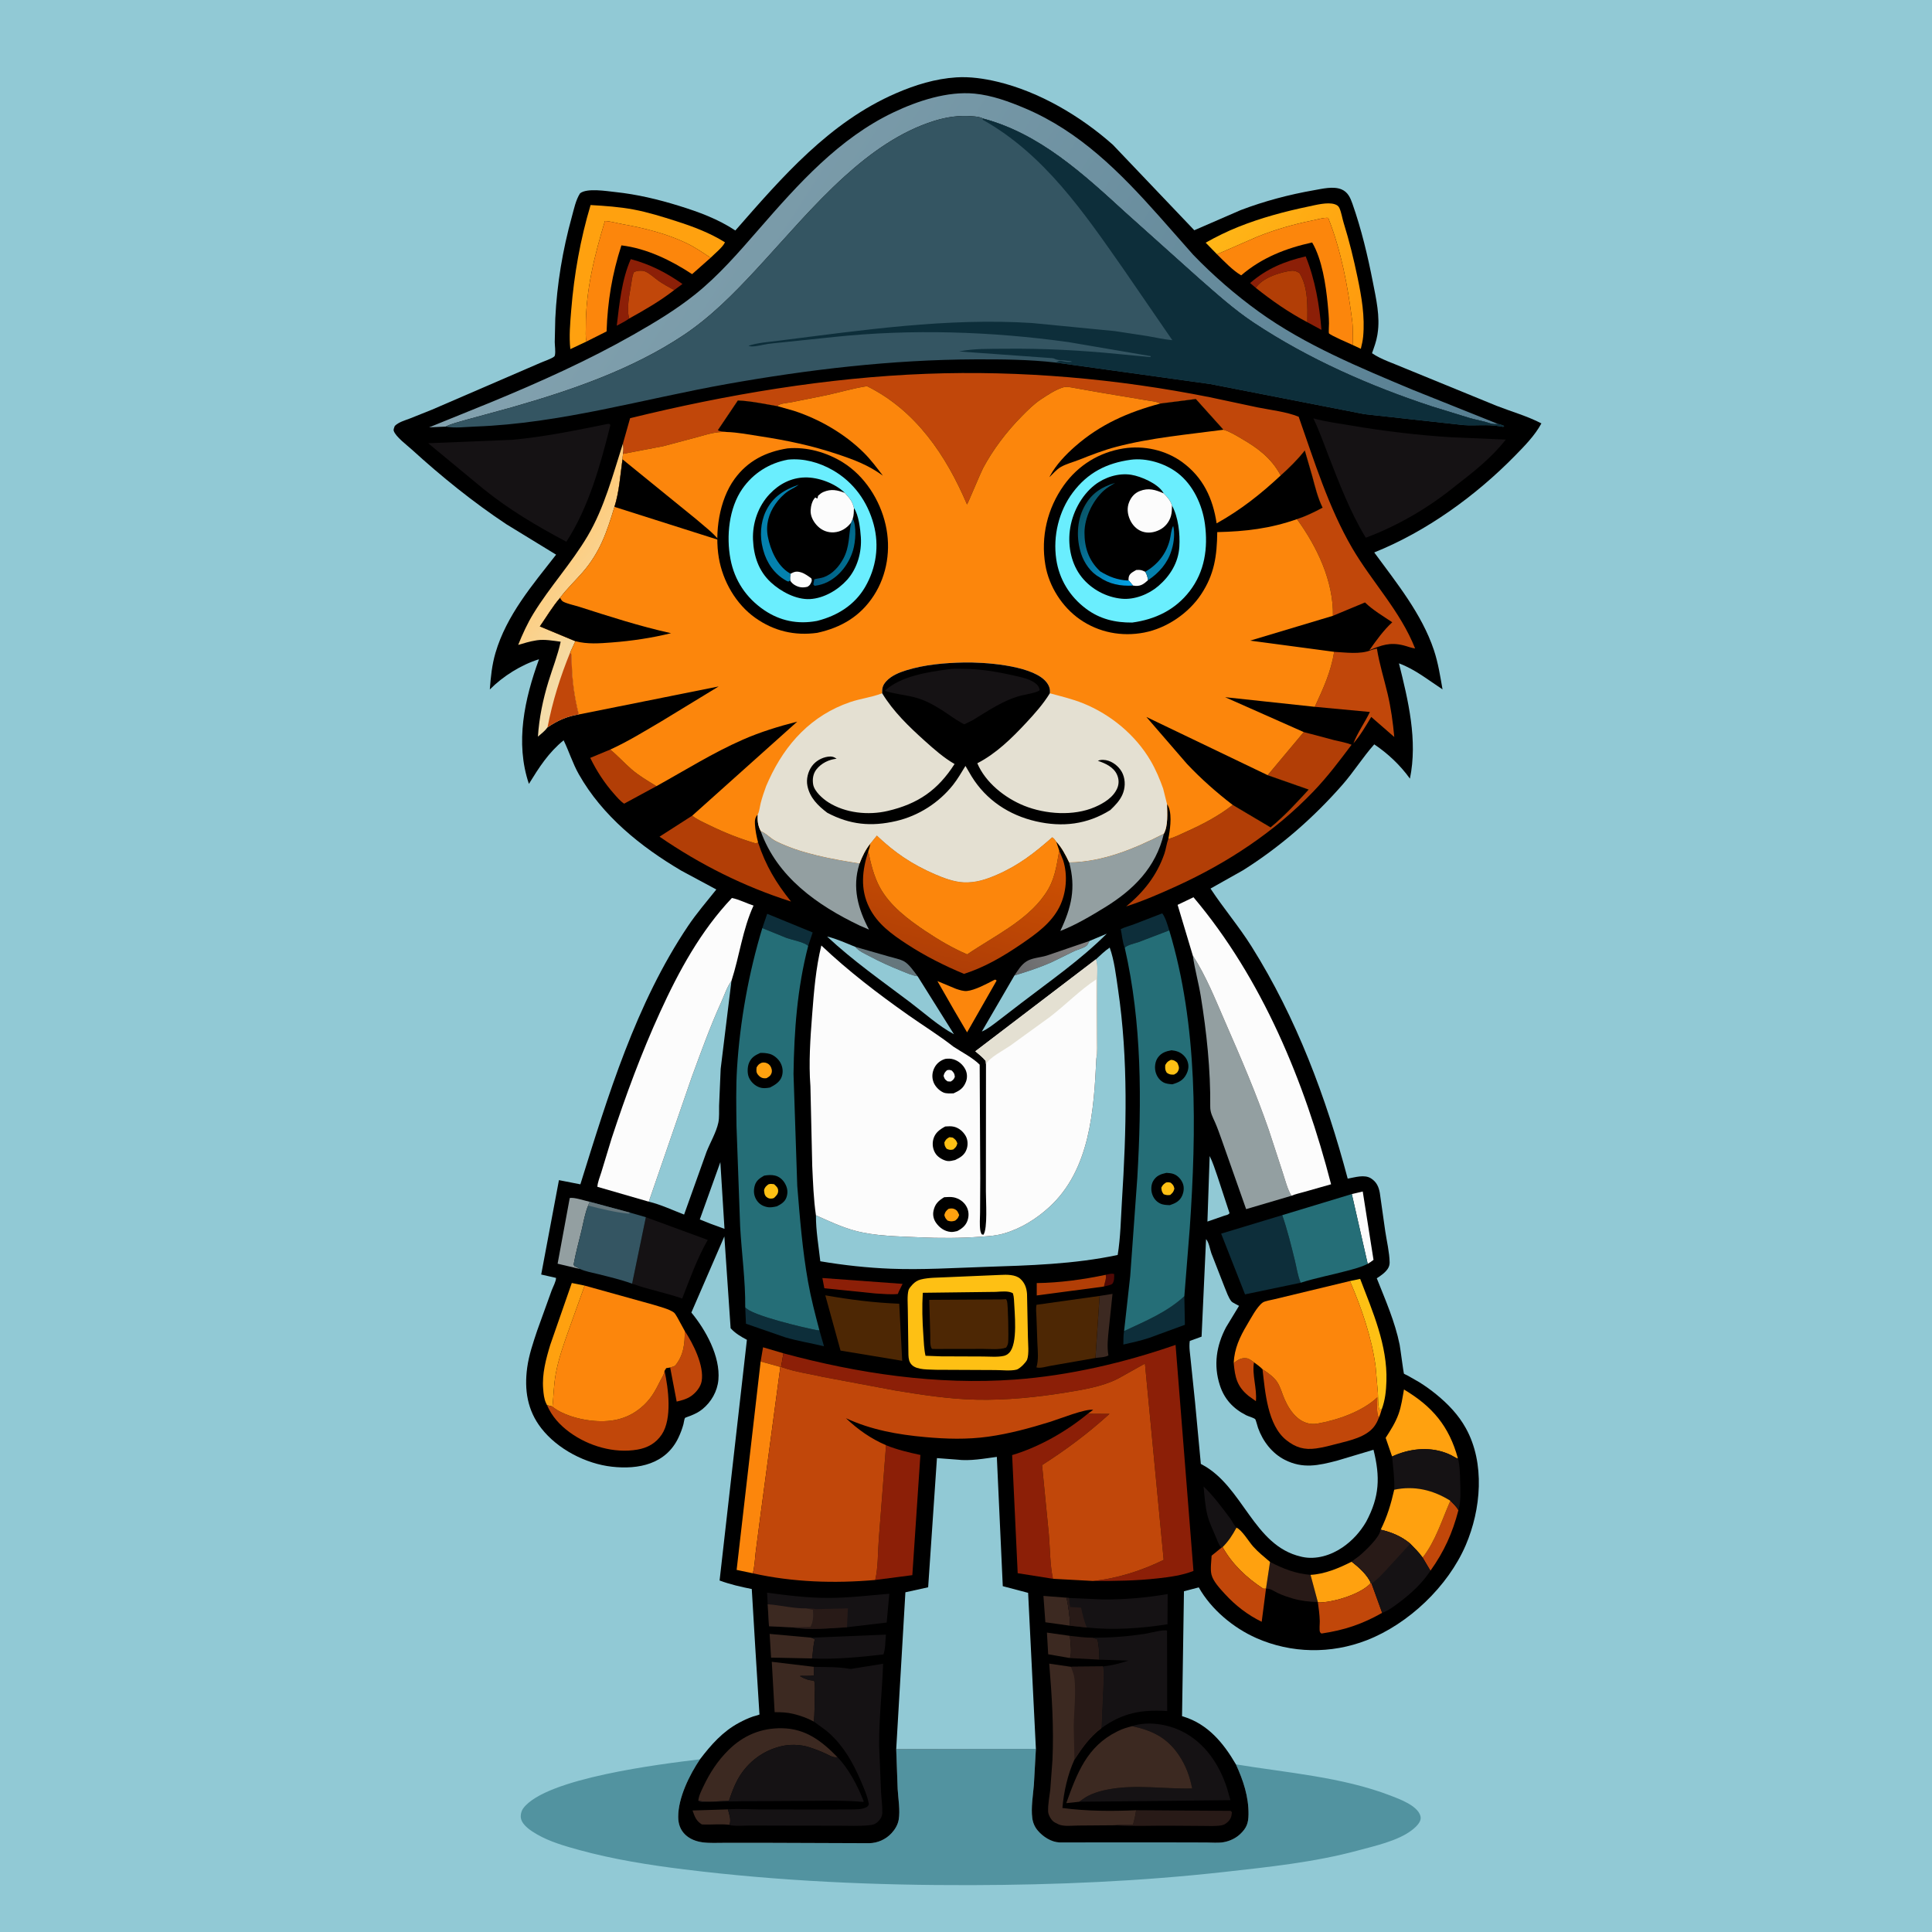 <svg version="1.1" xmlns="http://www.w3.org/2000/svg" style="display: block;" viewBox="0 0 2048 2048" width="1024" height="1024">
<defs>
	<linearGradient id="Gradient1" gradientUnits="userSpaceOnUse" x1="1080.05" y1="1030.1" x2="1139.76" y2="999.61">
		<stop class="stop0" offset="0" stop-opacity="1" stop-color="rgb(105,106,108)"/>
		<stop class="stop1" offset="1" stop-opacity="1" stop-color="rgb(130,128,128)"/>
	</linearGradient>
	<linearGradient id="Gradient2" gradientUnits="userSpaceOnUse" x1="1469.2" y1="327.419" x2="1312.97" y2="213.248">
		<stop class="stop0" offset="0" stop-opacity="1" stop-color="rgb(255,152,12)"/>
		<stop class="stop1" offset="1" stop-opacity="1" stop-color="rgb(255,182,23)"/>
	</linearGradient>
	<linearGradient id="Gradient3" gradientUnits="userSpaceOnUse" x1="570.743" y1="594.749" x2="659.964" y2="663.798">
		<stop class="stop0" offset="0" stop-opacity="1" stop-color="rgb(255,202,120)"/>
		<stop class="stop1" offset="1" stop-opacity="1" stop-color="rgb(243,222,173)"/>
	</linearGradient>
	<linearGradient id="Gradient4" gradientUnits="userSpaceOnUse" x1="1031.64" y1="887.968" x2="1000.22" y2="1024.45">
		<stop class="stop0" offset="0" stop-opacity="1" stop-color="rgb(208,82,2)"/>
		<stop class="stop1" offset="1" stop-opacity="1" stop-color="rgb(175,62,6)"/>
	</linearGradient>
	<linearGradient id="Gradient5" gradientUnits="userSpaceOnUse" x1="1409.87" y1="684.356" x2="630.983" y2="189.008">
		<stop class="stop0" offset="0" stop-opacity="1" stop-color="rgb(87,127,146)"/>
		<stop class="stop1" offset="1" stop-opacity="1" stop-color="rgb(131,162,175)"/>
	</linearGradient>
	<linearGradient id="Gradient6" gradientUnits="userSpaceOnUse" x1="875.028" y1="584.826" x2="898.22" y2="593.031">
		<stop class="stop0" offset="0" stop-opacity="1" stop-color="rgb(0,88,128)"/>
		<stop class="stop1" offset="1" stop-opacity="1" stop-color="rgb(2,110,143)"/>
	</linearGradient>
	<linearGradient id="Gradient7" gradientUnits="userSpaceOnUse" x1="1143.77" y1="544.525" x2="1217.37" y2="590.724">
		<stop class="stop0" offset="0" stop-opacity="1" stop-color="rgb(9,85,103)"/>
		<stop class="stop1" offset="1" stop-opacity="1" stop-color="rgb(2,162,232)"/>
	</linearGradient>
</defs>
<path transform="translate(0,0)" fill="rgb(145,201,213)" d="M -0 -0 L 2048 0 L 2048 2048 L -0 2048 L -0 -0 z"/>
<path transform="translate(0,0)" fill="rgb(82,147,160)" d="M 950.03 1854.17 L 1098.09 1853.92 L 1095.97 1891.86 C 1095.07 1902.89 1092.78 1916.21 1094.24 1927.12 C 1094.91 1932.18 1096.76 1936.58 1100.09 1940.5 C 1105.6 1946.99 1114.33 1952.7 1123 1953.06 L 1240.74 1953.04 L 1278.59 1953.13 C 1284.55 1953.15 1291.5 1953.81 1297.32 1952.76 C 1303.69 1951.61 1310.01 1948.62 1314.7 1944.17 C 1321.52 1937.7 1323.36 1932.57 1323.48 1923.36 C 1323.71 1904.47 1317.88 1887.24 1310.11 1870.29 C 1364.35 1879.25 1422.52 1883.6 1474.19 1903.47 C 1483.86 1907.19 1502 1913.88 1505.5 1924.34 C 1506.3 1926.74 1506.12 1928.79 1505 1931 C 1503.11 1934.72 1499.62 1937.76 1496.34 1940.26 C 1481.6 1951.51 1456.7 1956.94 1439 1961.72 C 1393.56 1974.01 1344.84 1979.1 1298.18 1984.31 C 1208.76 1994.29 1119.41 1998.09 1029.49 1998.32 C 927.632 1998.58 826.549 1994.17 725.425 1981.65 C 687.905 1977 650.508 1971.08 614 1961.09 C 598.877 1956.95 582.683 1952.3 569.045 1944.38 C 562.915 1940.81 553.825 1935.05 552.229 1927.63 C 551.483 1924.16 552.624 1919.63 554.722 1916.81 C 578.563 1884.79 701.017 1869.89 741.999 1864.94 C 730.84 1881.49 718.904 1905.61 718.921 1926 C 718.927 1933.23 721.09 1939.78 726.433 1944.86 C 731.395 1949.59 737.996 1952.04 744.705 1952.95 C 752.3 1953.97 760.485 1953.44 768.167 1953.47 L 812.979 1953.47 L 921.402 1953.87 C 930.436 1953.72 939.015 1949.84 945.142 1943.2 C 948.796 1939.23 951.726 1934.37 952.657 1929 C 954.374 1919.1 952.142 1906.54 951.565 1896.48 L 950.03 1854.17 z"/>
<path transform="translate(0,0)" fill="rgb(0,0,0)" d="M 741.999 1864.94 C 753.837 1849.45 766.028 1835.52 783.493 1826.17 C 788.19 1823.65 793.14 1821.33 798.178 1819.59 C 799.191 1819.23 804.577 1817.93 805.062 1817.4 C 805.3 1817.15 805.016 1816.71 804.993 1816.36 L 800.641 1746.73 L 796.91 1684.43 C 785.176 1682.1 774.047 1679.54 762.79 1675.42 L 791.747 1420.26 C 785.362 1416.88 779.384 1413.38 774.489 1407.96 L 767.845 1310.66 L 732.873 1391.35 C 748.041 1409.71 763.724 1437.82 761.53 1462.67 C 760.459 1474.79 753.999 1486.15 744.59 1493.78 C 740.767 1496.89 736.847 1498.78 732.338 1500.62 C 731.662 1500.9 726.299 1502.75 726.104 1503.07 C 725.341 1504.32 724.898 1508.17 724.471 1509.75 C 723.155 1514.62 721.325 1519.45 719.157 1524.01 C 705.846 1552.04 676.95 1557.95 648.654 1554.77 C 620.885 1551.65 591.118 1536.24 573.824 1514.05 C 559.042 1495.07 555.66 1473.36 558.831 1449.82 C 560.637 1436.41 565.185 1423.23 569.448 1410.43 L 584.839 1367.78 C 585.996 1364.65 589.709 1357.7 589.386 1354.61 L 573.69 1351.05 L 592.506 1251 L 615.22 1255.44 C 644.497 1161.54 673.978 1064.02 729.353 981.598 C 738.458 968.046 749.184 955.655 759.339 942.897 L 722.237 922.96 C 679.189 897.563 638.519 864.858 613.555 820.711 C 607.055 809.217 603.223 796.562 597.455 784.741 C 581.25 797.987 571.503 813.419 560.664 830.95 C 545.883 787.197 556.05 740.864 571.366 698.845 C 552.57 704.586 532.995 716.918 519.226 730.88 C 520.189 717.706 521.503 704.731 525.248 692 C 536.996 652.069 564.41 620.119 589.494 587.963 L 536.767 555.714 C 501.482 532.273 467.978 505.18 436.677 476.668 C 431.511 471.962 419.348 462.91 417.379 456.719 C 416.868 455.111 417.992 453.007 418.5 451.452 C 422.857 447.36 428.858 445.77 434.368 443.678 L 458.146 434.17 L 572.291 384.854 C 575.557 383.347 585.592 379.997 587.693 377.733 C 588.041 377.358 588.176 376.813 588.27 376.31 C 589.009 372.37 588.114 366.621 588.052 362.525 L 588.623 337.586 C 590.365 301.17 596.476 264.871 606.183 229.751 C 608.419 221.661 610.307 212.031 614.887 204.935 C 622.13 199.08 643.112 202.61 652.125 203.557 C 675.171 205.98 697.652 211.333 719.759 218.187 C 741.023 224.78 760.831 232.043 779.507 244.328 C 829.185 187.592 879.14 129.465 949.906 98.814 C 970.18 90.033 991.503 83.447 1013.64 82.021 C 1028.2 81.083 1043.16 83.269 1057.32 86.642 C 1101.76 97.234 1145.69 123.234 1179.66 153.427 L 1266.01 244.076 L 1315.28 222.68 C 1340.33 213.194 1366.42 206.27 1392.79 201.657 C 1401.78 200.085 1413.56 197.097 1422.23 200.825 C 1428.72 203.611 1431.37 209.483 1433.57 215.756 C 1443.13 242.942 1449.78 270.857 1455.31 299.109 C 1458.74 316.618 1463.13 335.71 1460.3 353.5 L 1460.03 355.317 C 1458.95 361.906 1456.6 368.139 1454.39 374.413 C 1463.78 380.977 1477.74 385.387 1488.41 390.055 L 1586.35 430.149 C 1601.87 436.218 1619.25 441.161 1633.96 448.812 C 1627.02 461.659 1616.18 472.653 1606.01 483.034 C 1564.39 525.541 1512.08 563.4 1456.75 585.613 C 1480.34 617.773 1507.17 650.765 1519.95 689 C 1524.54 702.728 1526.64 716.592 1529.15 730.772 C 1513.84 720.792 1500.28 709.603 1482.95 703.174 C 1492.8 742.56 1502.96 784.796 1494.58 825.383 C 1484.39 811.183 1471.28 798.79 1456.78 789.048 C 1444.73 802.525 1435.09 818.137 1423.12 831.797 C 1392.42 866.828 1357.06 897.739 1317.61 922.548 L 1283.19 941.918 C 1297.01 962.921 1313.3 981.981 1326.73 1003.36 C 1374.31 1079.1 1405.71 1163.27 1428.62 1249.41 C 1436.21 1248.09 1446.4 1244.65 1453.4 1249.18 C 1459.26 1252.98 1461.51 1258.03 1462.68 1264.66 L 1468.44 1305.29 C 1470.04 1315.87 1472.89 1327.58 1473.07 1338.21 C 1473.11 1340.62 1472.4 1343.01 1471.05 1345.01 C 1468.2 1349.21 1463.65 1352.32 1459.45 1355.03 C 1468.61 1378.15 1478.74 1401.01 1483.69 1425.5 C 1484.33 1428.66 1487.83 1455.64 1488.2 1456.11 C 1488.47 1456.45 1491.57 1457.85 1492.19 1458.18 L 1504.15 1464.99 C 1510.62 1468.98 1516.67 1473.34 1522.56 1478.15 C 1535.08 1488.4 1545.97 1499.71 1553.87 1513.97 C 1574.45 1551.11 1569.94 1600.23 1553.73 1637.95 C 1534.94 1681.68 1493.15 1721.47 1448.75 1738.74 C 1410.96 1753.43 1368.81 1752.81 1331.67 1736.37 C 1307.35 1725.61 1283.88 1706.03 1270.74 1682.7 L 1255.05 1686.79 L 1253.01 1819.21 L 1254.56 1819.68 C 1280.47 1827.66 1297 1847.73 1310.11 1870.29 C 1317.88 1887.24 1323.71 1904.47 1323.48 1923.36 C 1323.36 1932.57 1321.52 1937.7 1314.7 1944.17 C 1310.01 1948.62 1303.69 1951.61 1297.32 1952.76 C 1291.5 1953.81 1284.55 1953.15 1278.59 1953.13 L 1240.74 1953.04 L 1123 1953.06 C 1114.33 1952.7 1105.6 1946.99 1100.09 1940.5 C 1096.76 1936.58 1094.91 1932.18 1094.24 1927.12 C 1092.78 1916.21 1095.07 1902.89 1095.97 1891.86 L 1098.09 1853.92 L 950.03 1854.17 L 951.565 1896.48 C 952.142 1906.54 954.374 1919.1 952.657 1929 C 951.726 1934.37 948.796 1939.23 945.142 1943.2 C 939.015 1949.84 930.436 1953.72 921.402 1953.87 L 812.979 1953.47 L 768.167 1953.47 C 760.485 1953.44 752.3 1953.97 744.705 1952.95 C 737.996 1952.04 731.395 1949.59 726.433 1944.86 C 721.09 1939.78 718.927 1933.23 718.921 1926 C 718.904 1905.61 730.84 1881.49 741.999 1864.94 z"/>
<path transform="translate(0,0)" fill="rgb(80,9,5)" d="M 1172.1 1351.35 C 1175.06 1350.68 1178.03 1349.62 1181.04 1350.5 C 1181.17 1353.67 1181.27 1358.22 1179.18 1360.81 C 1178.08 1362.17 1172.16 1363.23 1170.26 1363.75 C 1170.87 1360 1173.19 1354.91 1172.1 1351.35 z"/>
<path transform="translate(0,0)" fill="rgb(178,62,6)" d="M 806.31 1443.24 L 808.858 1428.19 L 830.462 1434.55 L 827.986 1448.96 L 827.198 1449.02 L 806.31 1443.24 z"/>
<path transform="translate(0,0)" fill="rgb(101,118,124)" d="M 906.662 1003.71 L 943 1014.13 C 947.794 1015.57 953.995 1016.68 958.319 1019.06 C 963.604 1021.97 969.072 1030.04 972.724 1034.87 C 966.558 1033.98 960.801 1031.24 955.046 1028.95 C 943.613 1024.39 932.473 1019.37 921.618 1013.56 C 916.573 1010.86 910.275 1008.24 906.662 1003.71 z"/>
<path transform="translate(0,0)" fill="rgb(60,41,33)" d="M 1134.12 1757.59 L 1111.12 1753.59 L 1109.79 1730.62 L 1134.19 1734.07 C 1134.42 1739.66 1136.55 1752.96 1134.12 1757.59 z"/>
<path transform="translate(0,0)" fill="rgb(60,41,33)" d="M 773.26 1934.4 C 763.815 1933.15 753.607 1934.55 744 1933.96 C 737.939 1930.35 736.348 1925.5 734.122 1919.19 L 771.63 1918.03 C 773.035 1923.42 775.327 1928.99 773.26 1934.4 z"/>
<path transform="translate(0,0)" fill="url(#Gradient1)" d="M 1075.35 1034.04 C 1078.95 1028.67 1082.63 1022.5 1088.22 1019.02 C 1094.22 1015.3 1102.78 1015.06 1109.5 1012.98 L 1154.85 997.49 C 1154.11 998.767 1153.15 1001.13 1152.16 1002.12 C 1149.44 1004.83 1142.7 1006.42 1139.12 1008.06 L 1113.77 1020.44 C 1101.39 1025.82 1088.28 1030.17 1075.35 1034.04 z"/>
<path transform="translate(0,0)" fill="rgb(40,26,23)" d="M 1134.19 1734.07 C 1142.13 1734.9 1150.48 1736.15 1158.45 1736.01 L 1163.28 1737.8 C 1165.11 1744.69 1165.24 1752.2 1165.42 1759.3 L 1134.12 1757.59 C 1136.55 1752.96 1134.42 1739.66 1134.19 1734.07 z"/>
<path transform="translate(0,0)" fill="rgb(252,252,252)" d="M 1432.98 1265.75 L 1444.57 1263.05 L 1455.98 1335.5 C 1453.97 1337.11 1452.06 1338.41 1449.82 1339.7 L 1432.98 1265.75 z"/>
<path transform="translate(0,0)" fill="rgb(193,71,10)" d="M 1307.76 1444.82 C 1312.18 1441.62 1315.72 1439 1321.5 1439.83 C 1324.36 1440.25 1326.97 1442.48 1329.29 1444.12 C 1326.97 1456.92 1332.65 1472.02 1331.3 1485.3 L 1323.5 1479.72 C 1311.11 1469.53 1309.25 1460.08 1307.76 1444.82 z"/>
<path transform="translate(0,0)" fill="rgb(60,41,33)" d="M 1134.33 1723.34 L 1108.13 1719.67 L 1106.07 1691.72 L 1130.61 1693.63 C 1132.6 1703.56 1134.1 1713.21 1134.33 1723.34 z"/>
<path transform="translate(0,0)" fill="rgb(13,46,58)" d="M 808.076 983.823 L 813.244 968.67 L 861.476 988.435 L 856.696 1002.78 C 853.243 998.883 839.75 996.364 834.047 994.371 L 808.076 983.823 z"/>
<path transform="translate(0,0)" fill="rgb(60,41,33)" d="M 1165.63 1373.74 L 1179.31 1371.57 L 1175.48 1408.06 C 1174.5 1417.82 1173.27 1427.04 1174.98 1436.8 C 1171.7 1438.86 1165.16 1438.93 1161.23 1439.5 L 1165.63 1373.74 z"/>
<path transform="translate(0,0)" fill="rgb(145,201,213)" d="M 1282.29 1225.44 C 1285.64 1232.06 1287.93 1239.57 1290.41 1246.57 L 1303.35 1286 C 1302.01 1287.93 1299.96 1288.02 1297.76 1288.72 L 1279.92 1294.91 L 1282.29 1225.44 z"/>
<path transform="translate(0,0)" fill="rgb(178,62,6)" d="M 1172.1 1351.35 C 1173.19 1354.91 1170.87 1360 1170.26 1363.75 L 1098.99 1373.24 L 1098.99 1360.12 C 1123.25 1359.81 1148.39 1356.35 1172.1 1351.35 z"/>
<path transform="translate(0,0)" fill="rgb(140,31,7)" d="M 871.752 1354.74 L 956.78 1360.95 L 952.85 1368.89 L 951.724 1371.69 C 944.012 1372.41 935.835 1371.59 928.102 1371.14 L 873.84 1365.61 L 871.752 1354.74 z"/>
<path transform="translate(0,0)" fill="rgb(145,201,213)" d="M 763.601 1231.94 L 767.992 1302.64 L 753.751 1297.43 L 741.815 1292.67 L 763.601 1231.94 z"/>
<path transform="translate(0,0)" fill="rgb(13,46,58)" d="M 1192.3 1004.78 C 1189.97 999.49 1189.34 990.778 1188.04 984.936 C 1192.46 982.683 1197.51 981.499 1202.16 979.729 L 1232.04 968.186 C 1235.58 972.836 1237.67 980.615 1239.44 986.222 L 1207.05 998.617 C 1203.77 999.79 1193.73 1002.02 1192.3 1004.78 z"/>
<path transform="translate(0,0)" fill="rgb(193,71,10)" d="M 1537.46 1590.86 C 1540.49 1594 1543.9 1597.02 1545.98 1600.89 C 1539.66 1625.17 1530.89 1644.61 1516.34 1665.03 L 1508.08 1651.12 C 1521.94 1633.25 1528.45 1611.21 1537.46 1590.86 z"/>
<path transform="translate(0,0)" fill="rgb(21,18,20)" d="M 1294.64 1640.73 C 1291.62 1636.99 1290.11 1632.21 1288.24 1627.81 C 1285.32 1620.92 1281.91 1613.85 1280.03 1606.61 C 1277.47 1596.79 1276.86 1585.81 1275.83 1575.72 C 1286.42 1585.82 1295.02 1597.6 1303.81 1609.27 C 1305.99 1612.17 1307.74 1616.08 1310.02 1618.67 L 1310.72 1619.37 C 1306.37 1627.37 1302.45 1633.54 1296.01 1639.99 L 1294.64 1640.73 z"/>
<path transform="translate(0,0)" fill="rgb(60,41,33)" d="M 860.816 1758.05 L 817.372 1757.16 L 815.83 1732 L 860.015 1736.01 L 863.782 1737.66 L 863.519 1738.64 C 861.902 1744.97 861.869 1751.6 860.816 1758.05 z"/>
<path transform="translate(0,0)" fill="rgb(140,31,7)" d="M 666.992 337.638 C 662.989 340.603 658.157 342.831 653.787 345.237 C 656.567 321.953 659.071 296.277 668.646 274.687 C 689.065 280.154 706.195 288.882 723.438 301.049 L 714.664 307.504 C 709.105 304.448 703.409 301.409 698.196 297.782 C 693.542 294.545 688.711 289.672 683.47 287.594 C 681.157 286.677 677.043 286.827 674.631 287.5 C 673.095 287.929 672.939 288.089 671.717 288.762 C 670.071 293.183 669.58 298.194 668.813 302.844 C 667.157 312.869 664.303 326.429 666.668 336.252 L 666.992 337.638 z"/>
<path transform="translate(0,0)" fill="rgb(13,46,58)" d="M 789.977 1385.73 C 795.695 1394.2 852.514 1407.51 865.136 1409.88 C 866.318 1410.11 867.432 1410.24 868.633 1410.27 L 873.467 1427.11 C 859.742 1423.73 845.704 1421.62 832.152 1417.56 L 790.738 1403.19 L 789.977 1385.73 z"/>
<path transform="translate(0,0)" fill="rgb(147,159,161)" d="M 614.862 1345.19 L 591.086 1339.59 L 603.951 1269.94 C 608.693 1268.96 620.009 1272.86 625.171 1273.97 L 623.483 1277.97 C 620.068 1286.14 618.565 1295.56 616.495 1304.2 C 613.604 1316.25 610.227 1328.29 608.05 1340.5 C 609.189 1342.59 608.367 1341.91 610.053 1342.67 C 611.682 1343.41 613.368 1344.21 614.862 1345.19 z"/>
<path transform="translate(0,0)" fill="rgb(140,31,7)" d="M 1331.17 305.133 L 1325.19 300.009 C 1342.89 284.701 1361.48 277.103 1384.08 271.773 C 1394.03 296.091 1398.75 323.618 1400.78 349.689 L 1385.81 341.58 C 1385.94 324.696 1386.84 304.537 1377.52 289.5 C 1373.36 286.838 1370.72 286.464 1365.62 287.448 C 1353.72 289.744 1338.24 294.854 1331.17 305.133 z"/>
<path transform="translate(0,0)" fill="rgb(13,46,58)" d="M 1191.57 1411.02 C 1214.2 1400.37 1236.75 1391.25 1255.45 1374.07 L 1256.05 1404.34 L 1218.12 1418.24 C 1209.11 1421.24 1200.05 1423.17 1190.81 1425.27 C 1190.98 1420.71 1190.64 1415.45 1191.57 1411.02 z"/>
<path transform="translate(0,0)" fill="rgb(252,134,12)" d="M 1054.49 1038.5 C 1055.91 1038.68 1055.24 1038.4 1056.44 1039.5 L 1025.15 1094.34 L 1011.13 1070.44 L 993.698 1039.99 L 1013.39 1048.2 C 1016.87 1049.35 1021.27 1050.85 1024.93 1050.5 C 1033.45 1049.7 1046.06 1042.86 1053.76 1038.88 L 1054.49 1038.5 z"/>
<path transform="translate(0,0)" fill="rgb(193,71,10)" d="M 666.992 337.638 L 666.668 336.252 C 664.303 326.429 667.157 312.869 668.813 302.844 C 669.58 298.194 670.071 293.183 671.717 288.762 C 672.939 288.089 673.095 287.929 674.631 287.5 C 677.043 286.827 681.157 286.677 683.47 287.594 C 688.711 289.672 693.542 294.545 698.196 297.782 C 703.409 301.409 709.105 304.448 714.664 307.504 C 699.561 319.249 683.668 328.378 666.992 337.638 z"/>
<path transform="translate(0,0)" fill="rgb(193,71,10)" d="M 725.842 1410.85 C 734.706 1424.08 746.562 1447.66 743.812 1464 C 742.75 1470.31 737.646 1476.42 732.5 1479.97 C 727.913 1483.13 722.647 1484.44 717.311 1485.74 L 710.409 1449.62 C 712.205 1449.21 713.786 1448.52 715.5 1447.84 C 724.614 1437.16 726.02 1424.31 725.842 1410.85 z"/>
<path transform="translate(0,0)" fill="rgb(40,26,23)" d="M 1346.28 1655.7 C 1360.09 1662.91 1373.57 1668.2 1389.23 1669.41 L 1396.95 1698.17 C 1388.04 1698.06 1379.05 1697 1370.48 1694.51 C 1365.13 1692.96 1359.84 1691.18 1354.79 1688.83 C 1350.38 1686.78 1347.04 1683.74 1342.01 1684.03 L 1346.28 1655.7 z"/>
<path transform="translate(0,0)" fill="rgb(254,192,20)" d="M 1430.95 1357.96 L 1441.84 1355.69 C 1455.09 1390.34 1470.83 1426.13 1469.67 1463.93 C 1469.35 1474.36 1468.36 1484.25 1464.64 1494.1 L 1463.41 1493.9 L 1462.5 1495.51 C 1460.44 1489.35 1460.97 1482.99 1460.62 1476.59 L 1458.24 1448.89 C 1454.32 1418.46 1443.14 1386.02 1430.95 1357.96 z"/>
<path transform="translate(0,0)" fill="rgb(255,161,15)" d="M 1310.72 1619.37 C 1316.56 1621.86 1323.82 1634.21 1328.33 1639.28 C 1333.8 1645.43 1340.07 1650.36 1346.28 1655.7 L 1342.01 1684.03 C 1341 1684.22 1340.03 1684.09 1339 1684.03 C 1321.6 1672.64 1306.25 1658.26 1296.01 1639.99 C 1302.45 1633.54 1306.37 1627.37 1310.72 1619.37 z"/>
<path transform="translate(0,0)" fill="rgb(21,18,20)" d="M 860.015 1736.01 L 939.114 1732.76 C 938.443 1739.17 938.656 1747.8 936.48 1753.74 C 911.557 1756.66 885.916 1759.13 860.816 1758.05 C 861.869 1751.6 861.902 1744.97 863.519 1738.64 L 863.782 1737.66 L 860.015 1736.01 z"/>
<path transform="translate(0,0)" fill="rgb(40,26,23)" d="M 1204.34 1918.9 L 1304.5 1919.58 L 1305.89 1921 C 1305.49 1925.94 1304.52 1928.73 1300.68 1932.04 C 1298.72 1933.72 1297.06 1934.57 1294.5 1934.99 C 1288.26 1936.02 1281.26 1935.58 1274.92 1935.56 L 1240.85 1935.32 C 1221.36 1935.15 1201.18 1936.14 1181.79 1934.85 C 1187.93 1933.86 1194.79 1934.29 1201.04 1934.22 C 1202.52 1929.08 1203.59 1924.2 1204.34 1918.9 z"/>
<path transform="translate(0,0)" fill="rgb(255,161,15)" d="M 1432.8 1655.46 C 1439.94 1660.86 1449.81 1669.65 1453.12 1678.12 C 1442.94 1689.51 1415.76 1697.89 1400.35 1698.62 C 1398.17 1698.72 1399.06 1698.8 1396.95 1698.17 L 1389.23 1669.41 C 1404.14 1668.7 1419.67 1662.15 1432.8 1655.46 z"/>
<path transform="translate(0,0)" fill="rgb(255,161,15)" d="M 579.857 1489.51 L 579.789 1489.3 L 578.895 1487.53 C 576.662 1482.9 576.193 1477.33 575.777 1472.25 C 574.475 1456.33 578.757 1440.56 583.343 1425.45 L 606.124 1360.02 L 619.766 1362.79 L 603.477 1408.21 C 597.858 1424.12 592.13 1439.85 589.093 1456.51 C 586.991 1468.04 586.847 1479.41 585.69 1491.01 L 579.857 1489.51 z"/>
<path transform="translate(0,0)" fill="rgb(178,62,6)" d="M 1331.17 305.133 C 1338.24 294.854 1353.72 289.744 1365.62 287.448 C 1370.72 286.464 1373.36 286.838 1377.52 289.5 C 1386.84 304.537 1385.94 324.696 1385.81 341.58 C 1365.87 331.044 1348.77 319.115 1331.17 305.133 z"/>
<path transform="translate(0,0)" fill="rgb(178,62,6)" d="M 695.855 833.356 L 661.617 851.931 C 657.473 849.188 654.16 845.182 650.876 841.487 C 640.77 830.115 632.299 817.053 625.684 803.376 L 646.866 794.575 C 654.887 801.054 661.585 808.646 669.325 815.359 C 677.381 822.346 686.787 827.804 695.855 833.356 z"/>
<path transform="translate(0,0)" fill="rgb(193,71,10)" d="M 1453.12 1678.12 L 1453.85 1678.52 L 1465.14 1709.71 C 1443.84 1721.75 1425.03 1728.03 1400.78 1731.62 C 1400.26 1731.08 1399.52 1730.69 1399.23 1730 C 1398.34 1727.85 1399.1 1720.89 1399.01 1718.26 C 1398.8 1711.52 1397.93 1704.83 1396.95 1698.17 C 1399.06 1698.8 1398.17 1698.72 1400.35 1698.62 C 1415.76 1697.89 1442.94 1689.51 1453.12 1678.12 z"/>
<path transform="translate(0,0)" fill="rgb(193,71,10)" d="M 1294.64 1640.73 L 1296.01 1639.99 C 1306.25 1658.26 1321.6 1672.64 1339 1684.03 C 1340.03 1684.09 1341 1684.22 1342.01 1684.03 L 1337.45 1719.14 C 1322.72 1712.03 1309.4 1701.73 1298.42 1689.65 C 1293.37 1684.1 1285.97 1676.43 1284.18 1669 C 1282.82 1663.32 1284.09 1654.99 1284.36 1649.07 L 1294.64 1640.73 z"/>
<path transform="translate(0,0)" fill="rgb(60,41,33)" d="M 862.767 1824.99 C 855.608 1821.17 848.878 1818.74 841 1816.8 C 834.23 1815.14 828.091 1815 821.148 1814.96 L 818.114 1761.57 L 862.96 1766.94 L 862.715 1775.91 C 860.006 1777.14 848.601 1776.01 847.973 1776.77 C 853.141 1779.69 856.977 1781.29 862.986 1781.5 C 864.37 1786.81 863.741 1792.55 863.64 1797.99 C 863.472 1806.97 863.581 1816.04 862.767 1824.99 z"/>
<path transform="translate(0,0)" fill="rgb(145,201,213)" d="M 1154.85 997.49 L 1173.22 989.748 C 1145.44 1017.49 1113.73 1039.38 1082.71 1063.17 L 1057.98 1082.19 C 1052.65 1086.24 1046.95 1090.85 1040.77 1093.49 L 1075.35 1034.04 C 1088.28 1030.17 1101.39 1025.82 1113.77 1020.44 L 1139.12 1008.06 C 1142.7 1006.42 1149.44 1004.83 1152.16 1002.12 C 1153.15 1001.13 1154.11 998.767 1154.85 997.49 z"/>
<path transform="translate(0,0)" fill="rgb(145,201,213)" d="M 972.724 1034.87 L 1011.23 1096.33 C 995.063 1087.75 979.463 1073.57 964.837 1062.52 C 934.834 1039.84 904.289 1018.54 876.766 992.78 C 886.757 995.047 897.09 999.903 906.662 1003.71 C 910.275 1008.24 916.573 1010.86 921.618 1013.56 C 932.473 1019.37 943.613 1024.39 955.046 1028.95 C 960.801 1031.24 966.558 1033.98 972.724 1034.87 z"/>
<path transform="translate(0,0)" fill="rgb(255,161,15)" d="M 1475.67 1543.94 L 1468.86 1524.18 C 1474.14 1516 1479.25 1508.04 1482.56 1498.81 C 1485.5 1490.6 1486.72 1481.49 1488.26 1472.93 C 1518.49 1490.94 1536.08 1511.86 1545.41 1545.86 C 1543.76 1545.74 1544.36 1545.97 1542.99 1545.16 C 1539.56 1543.13 1536.35 1541.5 1532.62 1540.12 C 1513.94 1533.21 1493.34 1535.76 1475.67 1543.94 z"/>
<path transform="translate(0,0)" fill="rgb(21,18,20)" d="M 1475.67 1543.94 C 1493.34 1535.76 1513.94 1533.21 1532.62 1540.12 C 1536.35 1541.5 1539.56 1543.13 1542.99 1545.16 C 1544.36 1545.97 1543.76 1545.74 1545.41 1545.86 C 1547.44 1552.8 1547.62 1562.71 1547.85 1569.96 C 1548.16 1579.89 1548.8 1591.25 1545.98 1600.89 C 1543.9 1597.02 1540.49 1594 1537.46 1590.86 C 1519.11 1579.4 1499.26 1574.67 1477.94 1579.16 C 1478.42 1567.26 1476.75 1555.75 1475.67 1543.94 z"/>
<path transform="translate(0,0)" fill="rgb(255,161,15)" d="M 1477.94 1579.16 C 1499.26 1574.67 1519.11 1579.4 1537.46 1590.86 C 1528.45 1611.21 1521.94 1633.25 1508.08 1651.12 C 1504.23 1645.67 1499.6 1641.09 1494.94 1636.35 C 1485.39 1628.49 1475.56 1624.4 1463.58 1621.55 C 1470.59 1607.5 1474.43 1594.38 1477.94 1579.16 z"/>
<path transform="translate(0,0)" fill="rgb(21,18,20)" d="M 1133.27 1693.91 L 1169.21 1695.49 C 1192.37 1695.61 1214.97 1693.73 1237.78 1689.75 L 1237.58 1721.79 C 1209.65 1726.19 1180.25 1728.21 1152.04 1725.23 L 1134.33 1723.34 C 1134.1 1713.21 1132.6 1703.56 1130.61 1693.63 L 1133.27 1693.91 z"/>
<path transform="translate(0,0)" fill="rgb(40,26,23)" d="M 1130.61 1693.63 L 1133.27 1693.91 C 1133.49 1697.15 1133.54 1700.38 1134.5 1703.51 L 1145.99 1704.19 C 1147.59 1711.45 1149.16 1718.35 1152.04 1725.23 L 1134.33 1723.34 C 1134.1 1713.21 1132.6 1703.56 1130.61 1693.63 z"/>
<path transform="translate(0,0)" fill="rgb(60,41,33)" d="M 740.266 1908.89 C 740.543 1903.98 743.348 1898.54 745.441 1894.09 C 752.343 1879.44 760.713 1866.49 772.289 1855.07 C 788.015 1839.54 806.872 1831.64 829.073 1832.01 C 854.19 1832.44 871.066 1845.58 887.822 1862.72 L 885.909 1862.82 C 882.289 1862.86 879.01 1860.68 875.83 1859.18 C 870.017 1856.44 864.175 1854.25 858.086 1852.22 C 848.421 1849.01 835.672 1848.75 825.924 1851.66 L 824.52 1852.06 C 806.265 1857.32 791.13 1869.74 781.994 1886.32 C 778.031 1893.51 775.35 1901.19 772.707 1908.94 C 763.322 1909.1 749.214 1910.95 740.266 1908.89 z"/>
<path transform="translate(0,0)" fill="rgb(193,71,10)" d="M 1338.3 1451.45 L 1339.27 1452.09 C 1344.38 1455.52 1350.47 1459.8 1353.87 1465 C 1357.51 1470.56 1359.05 1477.19 1361.7 1483.22 C 1368 1497.58 1379.38 1512.14 1396.88 1509.01 C 1418.32 1505.17 1444.03 1496.23 1460 1481.25 C 1459.95 1487.89 1458.77 1496.9 1461.56 1502.9 C 1460.35 1506.33 1458.93 1509.12 1456.75 1512.05 C 1448.39 1523.29 1430.91 1527 1418 1530.32 C 1410.44 1532.27 1402.84 1534.36 1395.09 1535.42 C 1382.62 1537.12 1373.57 1534.52 1363.61 1526.63 C 1343.49 1510.7 1341.14 1475.19 1338.3 1451.45 z"/>
<path transform="translate(0,0)" fill="rgb(21,18,20)" d="M 1432.8 1655.46 L 1436 1653.02 L 1440.57 1649.71 C 1446.51 1644.78 1462.8 1629.72 1463.58 1621.55 C 1475.56 1624.4 1485.39 1628.49 1494.94 1636.35 C 1499.6 1641.09 1504.23 1645.67 1508.08 1651.12 L 1516.34 1665.03 C 1507.71 1678.25 1495.58 1689.41 1482.99 1698.81 C 1477.63 1702.81 1471.52 1707.51 1465.14 1709.71 L 1453.85 1678.52 L 1453.12 1678.12 C 1449.81 1669.65 1439.94 1660.86 1432.8 1655.46 z"/>
<path transform="translate(0,0)" fill="rgb(40,26,23)" d="M 1432.8 1655.46 L 1436 1653.02 L 1440.57 1649.71 C 1446.51 1644.78 1462.8 1629.72 1463.58 1621.55 C 1475.56 1624.4 1485.39 1628.49 1494.94 1636.35 L 1468.87 1664.77 C 1464.22 1669.68 1459.64 1674.94 1453.85 1678.52 L 1453.12 1678.12 C 1449.81 1669.65 1439.94 1660.86 1432.8 1655.46 z"/>
<path transform="translate(0,0)" fill="rgb(193,71,10)" d="M 704.435 1453.12 C 708.538 1471.92 712.669 1503.91 701.5 1520.62 C 695.295 1529.91 686.521 1534.77 675.656 1536.64 C 650.951 1540.89 623.812 1532.91 603.806 1518.26 C 593.37 1510.62 585.03 1501.47 579.857 1489.51 L 585.69 1491.01 L 585.8 1491.26 C 595.95 1499.6 613.375 1504.42 626.202 1505.86 C 645.745 1508.06 663.681 1505.26 679.263 1492.33 C 689.724 1483.64 694.307 1474.97 700.253 1463.03 C 702.038 1459.44 704.003 1457.22 704.435 1453.12 z"/>
<path transform="translate(0,0)" fill="url(#Gradient2)" d="M 1290.08 269.555 L 1278.06 257.249 C 1289.32 250.92 1300.82 245.249 1312.83 240.455 C 1336.78 230.892 1361.78 224.179 1387 218.929 C 1394.86 217.292 1407.09 213.989 1414.82 216.476 C 1417.06 217.196 1418.81 218.302 1419.81 220.5 C 1421.98 225.29 1422.8 231.362 1424.39 236.442 C 1430.31 255.416 1434.97 274.555 1439.03 294 C 1443.37 314.785 1446.98 335.539 1445 356.804 C 1444.59 361.203 1443.56 365.448 1442.54 369.735 L 1433.86 365.689 C 1433.96 357.155 1434.43 348.384 1433.36 339.907 C 1428.76 303.418 1421.6 265.242 1407.94 230.945 C 1402.69 230.612 1396.26 232.7 1391.05 233.738 C 1371.37 237.659 1351.65 243.404 1333 250.845 L 1290.08 269.555 z"/>
<path transform="translate(0,0)" fill="rgb(77,39,4)" d="M 874.844 1373.1 C 901.272 1377.71 926.416 1380.96 953.233 1382 L 956.371 1442.51 L 890.996 1431.68 L 874.844 1373.1 z"/>
<path transform="translate(0,0)" fill="rgb(21,18,20)" d="M 813.793 1700.59 L 813.172 1688.3 C 834.824 1691.26 857.222 1693.98 879.102 1693.85 C 900.547 1693.72 921.395 1691.22 942.701 1689.44 L 939.927 1719.96 L 897.811 1724.95 C 879.372 1726.02 858.132 1728.21 839.908 1725.08 L 815.148 1723.87 L 813.793 1700.59 z"/>
<path transform="translate(0,0)" fill="rgb(40,26,23)" d="M 854.625 1704.94 C 858.596 1704.8 861.157 1705 865 1705.76 L 898.831 1704.95 L 897.811 1724.95 C 879.372 1726.02 858.132 1728.21 839.908 1725.08 L 859 1724.76 C 862.249 1719.86 862.412 1712.25 861.848 1706.5 L 854.625 1704.94 z"/>
<path transform="translate(0,0)" fill="rgb(60,41,33)" d="M 813.793 1700.59 C 827.195 1701.49 841.296 1705.22 854.625 1704.94 L 861.848 1706.5 C 862.412 1712.25 862.249 1719.86 859 1724.76 L 839.908 1725.08 L 815.148 1723.87 L 813.793 1700.59 z"/>
<path transform="translate(0,0)" fill="rgb(77,39,4)" d="M 1161.23 1439.5 L 1114.13 1447.74 C 1109.82 1448.4 1102.76 1450.83 1098.64 1449.5 C 1101.07 1441.59 1100.1 1432.32 1099.68 1424.14 L 1098.71 1396.69 C 1098.58 1392.34 1097.85 1387.34 1098.77 1383.12 L 1165.63 1373.74 L 1161.23 1439.5 z"/>
<path transform="translate(0,0)" fill="rgb(21,18,20)" d="M 1200.06 1829.81 C 1216.47 1824.22 1237.69 1827.62 1253.06 1835.33 C 1277.2 1847.42 1292.56 1870.32 1300.66 1895.44 L 1304.32 1908.25 L 1143.98 1909.93 L 1147.34 1907.5 C 1155.33 1901.54 1165.79 1898.49 1175.5 1896.72 C 1205.03 1891.35 1234.21 1896.63 1263.77 1895.81 C 1261.15 1882.84 1257.09 1871.58 1249.68 1860.55 C 1237.2 1841.98 1221.33 1834.31 1200.06 1829.81 z"/>
<path transform="translate(0,0)" fill="rgb(193,71,10)" d="M 1414.28 690.968 C 1426.38 691.615 1441.85 693.908 1453.29 689.213 C 1455.32 688.381 1457.44 687.955 1459.57 687.485 C 1462.21 703.926 1467.13 719.349 1470.94 735.5 C 1474.5 750.568 1476.59 765.855 1478 781.253 L 1453.57 759.986 C 1447.74 769.664 1442.12 779.447 1434.68 788.004 C 1439.2 776.34 1446.75 766.006 1452.13 754.716 L 1393.72 749.251 C 1402.75 729.658 1410.78 712.458 1414.28 690.968 z"/>
<path transform="translate(0,0)" fill="rgb(21,18,20)" d="M 684.638 1290.28 L 750.235 1314.38 C 738.785 1334.37 731.521 1355.22 723.132 1376.51 C 706.273 1370.54 688.642 1367.29 671.881 1361.39 C 671.277 1361.18 670.462 1361.22 670.084 1360.7 L 684.638 1290.28 z"/>
<path transform="translate(0,0)" fill="rgb(252,134,12)" d="M 806.31 1443.24 L 827.198 1449.02 L 805.697 1609.51 L 801.03 1645.68 C 800.207 1652.77 799.924 1660.93 797.984 1667.76 L 780.856 1664.16 L 806.31 1443.24 z"/>
<path transform="translate(0,0)" fill="rgb(147,159,161)" d="M 806.334 880.866 L 808.136 881.754 C 813.284 884.385 817.154 888.929 822.564 891.634 C 849.076 904.889 882.098 910.716 911.213 915.296 L 910.894 916.267 C 903.164 940.94 909.616 963.543 921.162 985.417 L 911.39 981.175 C 866.483 959.738 823.679 929.658 806.334 880.866 z"/>
<path transform="translate(0,0)" fill="rgb(147,159,161)" d="M 1133.36 914.18 C 1169.16 913.643 1202.45 899.675 1233.74 883.753 C 1225.24 919.614 1201.66 943.188 1171 961.991 C 1156.4 970.945 1140 980.719 1123.97 986.841 C 1135.75 962.12 1140.72 941.275 1133.36 914.18 z"/>
<path transform="translate(0,0)" fill="rgb(52,85,98)" d="M 625.171 1273.97 L 667.96 1285.46 L 684.638 1290.28 L 670.084 1360.7 C 658.403 1356.59 646.293 1353.65 634.281 1350.67 C 627.99 1349.12 620.768 1347.86 614.862 1345.19 C 613.368 1344.21 611.682 1343.41 610.053 1342.67 C 608.367 1341.91 609.189 1342.59 608.05 1340.5 C 610.227 1328.29 613.604 1316.25 616.495 1304.2 C 618.565 1295.56 620.068 1286.14 623.483 1277.97 L 625.171 1273.97 z"/>
<path transform="translate(0,0)" fill="rgb(101,118,124)" d="M 625.171 1273.97 L 667.96 1285.46 L 666.354 1286.55 C 652.374 1285.22 637.123 1281.39 623.483 1277.97 L 625.171 1273.97 z"/>
<path transform="translate(0,0)" fill="rgb(13,46,58)" d="M 1378.8 1359.76 L 1319.78 1372.08 L 1294.47 1307.71 L 1359.24 1288.11 C 1364.61 1303.66 1368.57 1319.8 1372.52 1335.77 C 1374.38 1343.3 1375.66 1352.78 1378.8 1359.76 z"/>
<path transform="translate(0,0)" fill="rgb(178,62,6)" d="M 803.649 893.214 C 811.675 917.502 822.591 935.841 838.535 955.671 C 788.934 939.935 741.971 916.419 699.117 886.903 L 733.825 864.632 C 739.086 868.949 745.887 871.75 752 874.756 C 767.822 882.536 784.088 888.978 801 893.977 L 803.649 893.214 z"/>
<path transform="translate(0,0)" fill="rgb(255,161,15)" d="M 621.716 362.029 L 604.573 370.091 C 603.083 356.541 604.427 342.192 605.52 328.635 C 608.557 290.958 615.203 253.581 626.041 217.348 C 641.206 218.241 656.551 219.271 671.5 222.071 C 686.867 224.95 702.158 229.742 717.031 234.501 C 734.791 240.182 752.629 246.895 768.481 256.845 C 766.356 261.978 757.393 269.029 753.298 273.237 C 745.031 267.831 736.916 262.178 728 257.876 C 707.172 247.828 683.013 241.732 660.306 237.713 C 654.127 236.619 647.466 234.557 641.236 234.295 C 630.259 270.677 620.871 307.686 621.004 346.011 C 621.021 350.983 620.446 357.256 621.716 362.029 z"/>
<path transform="translate(0,0)" fill="rgb(252,134,12)" d="M 621.716 362.029 C 620.446 357.256 621.021 350.983 621.004 346.011 C 620.871 307.686 630.259 270.677 641.236 234.295 C 647.466 234.557 654.127 236.619 660.306 237.713 C 683.013 241.732 707.172 247.828 728 257.876 C 736.916 262.178 745.031 267.831 753.298 273.237 L 733.663 290.609 C 711.306 275.913 685.563 263.336 658.709 260.103 C 648.881 290.496 644.042 319.461 643.011 351.326 L 621.716 362.029 z"/>
<path transform="translate(0,0)" fill="rgb(140,31,7)" d="M 939.261 1532 C 951.18 1536.83 963.145 1539.6 975.661 1542.32 L 967.111 1669.72 L 927.771 1674.84 C 930.966 1661.3 930.485 1645.31 931.563 1631.39 L 939.261 1532 z"/>
<path transform="translate(0,0)" fill="rgb(252,134,12)" d="M 1290.08 269.555 L 1333 250.845 C 1351.65 243.404 1371.37 237.659 1391.05 233.738 C 1396.26 232.7 1402.69 230.612 1407.94 230.945 C 1421.6 265.242 1428.76 303.418 1433.36 339.907 C 1434.43 348.384 1433.96 357.155 1433.86 365.689 C 1429.97 363.897 1410.52 355.612 1408.68 353.288 C 1408.32 352.83 1408.8 344.136 1408.79 342.716 C 1408.72 335.898 1408.1 329.096 1407.43 322.314 C 1405.42 301.883 1401.46 274.922 1390.93 257.03 C 1363.06 263.16 1337.57 273.126 1315.71 291.884 C 1306.74 286.683 1297.46 276.818 1290.08 269.555 z"/>
<path transform="translate(0,0)" fill="rgb(37,110,119)" d="M 1359.24 1288.11 L 1432.98 1265.75 L 1449.82 1339.7 C 1442.82 1343.32 1434.96 1345.21 1427.38 1347.25 C 1411.37 1351.58 1394.53 1354.66 1378.8 1359.76 C 1375.66 1352.78 1374.38 1343.3 1372.52 1335.77 C 1368.57 1319.8 1364.61 1303.66 1359.24 1288.11 z"/>
<path transform="translate(0,0)" fill="url(#Gradient3)" d="M 660.449 469.785 C 660.894 473.8 661.126 477.124 660.439 481.118 C 660.217 483.025 659.883 484.971 659.873 486.891 C 657.462 503.565 656.494 521.187 651.332 537.295 C 643.243 564.077 636.009 585.626 617.194 607.147 C 609.503 615.945 600.625 624.337 593.701 633.722 C 585.585 643.143 579.33 653.849 572.273 664.035 L 609.945 679.701 L 604.651 691.053 C 606.232 694.523 605.965 697.925 606.036 701.659 C 606.402 720.921 608.903 738.66 613.562 757.361 C 601.062 759.289 590.735 763.95 580.377 771.07 C 577.641 774.899 573.783 777.797 570.232 780.848 C 571.408 761.276 575.661 741.096 581.42 722.37 C 585.756 708.272 591.212 694.688 594.329 680.238 C 586.436 679.211 577.395 677.537 569.496 678.673 L 568 678.919 C 561.621 679.873 555.472 681.843 549.285 683.634 C 553.905 672.228 558.953 661.049 565.39 650.533 C 582.862 621.993 605.87 597.005 622.901 568.216 C 640.692 538.143 649.803 502.867 660.449 469.785 z"/>
<path transform="translate(0,0)" fill="rgb(193,71,10)" d="M 604.651 691.053 C 606.232 694.523 605.965 697.925 606.036 701.659 C 606.402 720.921 608.903 738.66 613.562 757.361 C 601.062 759.289 590.735 763.95 580.377 771.07 C 585.758 743.17 593.912 717.321 604.651 691.053 z"/>
<path transform="translate(0,0)" fill="rgb(21,18,20)" d="M 1158.45 1736.01 C 1177.92 1736.06 1195.85 1734.76 1215.07 1731.66 C 1219.68 1730.92 1233.35 1727.15 1237.11 1728.54 L 1237.27 1813.78 C 1209.9 1812.05 1189.92 1815.69 1167.41 1831.99 L 1169.34 1787.66 C 1169.5 1780.75 1170.31 1773.4 1169.06 1766.59 C 1169.23 1766.4 1174.03 1765.86 1174.5 1765.79 C 1182 1764.65 1189.01 1762.62 1196.24 1760.33 L 1165.42 1759.3 C 1165.24 1752.2 1165.11 1744.69 1163.28 1737.8 L 1158.45 1736.01 z"/>
<path transform="translate(0,0)" fill="rgb(140,31,7)" d="M 1116.17 1673.58 L 1078.79 1667.66 L 1072.91 1542.45 C 1101.22 1534.09 1130.4 1517.42 1153.08 1498.64 L 1176.1 1498.78 C 1153.72 1519.23 1130.08 1536.75 1104.62 1553.07 L 1111.82 1626.28 C 1113.12 1641.64 1112.97 1658.57 1116.17 1673.58 z"/>
<path transform="translate(0,0)" fill="rgb(60,41,33)" d="M 1200.06 1829.81 C 1221.33 1834.31 1237.2 1841.98 1249.68 1860.55 C 1257.09 1871.58 1261.15 1882.84 1263.77 1895.81 C 1234.21 1896.63 1205.03 1891.35 1175.5 1896.72 C 1165.79 1898.49 1155.33 1901.54 1147.34 1907.5 L 1143.98 1909.93 L 1130.28 1911.42 C 1141.67 1879.79 1152.15 1851.28 1184.21 1835.46 L 1185.78 1834.7 C 1190.44 1832.4 1195.06 1831.13 1200.06 1829.81 z"/>
<path transform="translate(0,0)" fill="rgb(21,18,20)" d="M 740.266 1908.89 C 749.214 1910.95 763.322 1909.1 772.707 1908.94 C 775.35 1901.19 778.031 1893.51 781.994 1886.32 C 791.13 1869.74 806.265 1857.32 824.52 1852.06 L 825.924 1851.66 C 835.672 1848.75 848.421 1849.01 858.086 1852.22 C 864.175 1854.25 870.017 1856.44 875.83 1859.18 C 879.01 1860.68 882.289 1862.86 885.909 1862.82 L 887.822 1862.72 C 899.804 1875.04 909.296 1893.39 915.511 1909.36 L 915.167 1910.14 C 896.377 1908.38 877.364 1908.9 858.51 1908.96 L 785.988 1909.41 L 752.276 1910.05 C 749.431 1910.05 744.761 1910.67 742.079 1910.03 C 741.385 1909.86 740.87 1909.27 740.266 1908.89 z"/>
<path transform="translate(0,0)" fill="url(#Gradient4)" d="M 920.416 902.45 C 923.013 915.351 926.354 929.032 932.687 940.645 C 943.374 960.241 962.909 974.873 981.105 987.028 C 995.156 996.414 1009.72 1004.97 1025.25 1011.68 C 1052.36 993.138 1087.84 976.457 1107.02 949 L 1108.04 947.562 C 1118.01 933.262 1119.91 918.451 1122.87 901.721 L 1126.91 911.758 C 1132.03 927.531 1130.47 946.818 1122.96 961.582 C 1114.31 978.608 1098.5 989.833 1083.14 1000.38 C 1064.05 1013.48 1044.11 1025.23 1021.91 1032.36 C 1000.71 1023.5 980.687 1013.42 961.405 1000.85 C 945.486 990.461 930.255 979.595 921.5 962.134 C 911.662 942.514 913.946 922.496 920.416 902.45 z"/>
<path transform="translate(0,0)" fill="rgb(60,41,33)" d="M 1181.79 1934.85 L 1142.67 1935.16 C 1136.48 1935.2 1127.55 1936.42 1121.94 1933.81 L 1120.9 1933.29 C 1119.37 1932.54 1117.83 1931.86 1116.5 1930.76 C 1113.9 1928.63 1111.2 1923.67 1111.06 1920.35 C 1110.73 1912.9 1112.46 1904.7 1113.32 1897.27 L 1115.63 1866.06 C 1117.22 1831.84 1115.06 1797.61 1112.21 1763.52 L 1135.25 1766.89 L 1169.06 1766.59 C 1170.31 1773.4 1169.5 1780.75 1169.34 1787.66 L 1167.41 1831.99 C 1155.49 1840.77 1146.92 1852.93 1138.99 1865.2 C 1131.79 1880.91 1127.67 1899.36 1126.19 1916.53 C 1151.61 1919.95 1178.72 1920.07 1204.34 1918.9 C 1203.59 1924.2 1202.52 1929.08 1201.04 1934.22 C 1194.79 1934.29 1187.93 1933.86 1181.79 1934.85 z"/>
<path transform="translate(0,0)" fill="rgb(40,26,23)" d="M 1135.25 1766.89 L 1169.06 1766.59 C 1170.31 1773.4 1169.5 1780.75 1169.34 1787.66 L 1167.41 1831.99 C 1155.49 1840.77 1146.92 1852.93 1138.99 1865.2 L 1138.18 1829.99 C 1138.47 1813.5 1140.68 1795.84 1139 1779.5 C 1138.56 1775.27 1136.67 1770.9 1135.25 1766.89 z"/>
<path transform="translate(0,0)" fill="rgb(145,201,213)" d="M 687.742 1273.83 L 733.303 1141.72 C 743.157 1114.98 752.778 1088.1 764.601 1062.14 C 767.908 1054.88 770.619 1046.21 775.359 1039.82 L 763.946 1132.98 L 762.275 1172.08 C 762.119 1177.8 762.652 1184.49 761.459 1190.09 C 759.304 1200.23 752.823 1211.2 748.953 1221 L 725.181 1287.5 C 713.21 1282.91 700.175 1276.75 687.742 1273.83 z"/>
<path transform="translate(0,0)" fill="rgb(178,62,6)" d="M 1382.02 776.016 L 1414.42 784.625 C 1420.49 786.1 1426.91 787.123 1432.73 789.445 C 1419.96 806.477 1407.25 823.345 1392.5 838.745 C 1351.28 881.791 1301.07 914.791 1247.03 939.404 C 1229.59 947.349 1212.05 955.012 1193.77 960.842 C 1212.36 945.715 1226.35 927.891 1234.25 905.106 C 1236.03 899.959 1236.59 894.283 1238.45 889.294 C 1245.08 887.72 1251.42 884.336 1257.63 881.55 C 1274.94 873.778 1291.7 865.006 1306.71 853.269 L 1346.84 877.088 C 1361.37 865.265 1374.64 850.764 1387.3 836.965 L 1343.78 821.718 L 1382.02 776.016 z"/>
<path transform="translate(0,0)" fill="rgb(147,159,161)" d="M 1264.44 1013 C 1278.58 1034.53 1288.74 1060.48 1299.03 1084.02 C 1315.49 1121.69 1331.61 1159.1 1345.05 1198 L 1359.79 1243.08 C 1362.41 1251.07 1364.67 1260.37 1368.95 1267.58 L 1320.95 1281.73 L 1295 1208.12 C 1292.81 1202.07 1290.71 1195.9 1288.12 1190 C 1285.58 1184.19 1282.83 1179.62 1282.9 1173.08 C 1283.31 1134.43 1279.09 1094.05 1272.86 1055.93 C 1270.5 1041.55 1266.47 1027.4 1264.44 1013 z"/>
<path transform="translate(0,0)" fill="rgb(21,18,20)" d="M 862.96 1766.94 C 875.175 1767.2 888.462 1766.86 900.488 1769 C 902.222 1769.31 903.371 1768.97 905.05 1768.65 L 936.139 1763.65 C 935.164 1792.69 931.706 1821.22 931.92 1850.38 L 933.983 1900.31 C 934.371 1907.32 935.492 1914.65 935.285 1921.64 C 935.165 1925.67 933.181 1928.7 930.275 1931.38 C 927.454 1933.98 924.882 1934.47 921.162 1934.84 C 910.713 1935.9 899.74 1935.32 889.219 1935.33 L 833.714 1935.25 L 795.218 1935.15 C 788.898 1935.14 781.74 1935.8 775.5 1935.05 C 774.493 1934.93 774.112 1934.74 773.26 1934.4 C 775.327 1928.99 773.035 1923.42 771.63 1918.03 C 783.056 1917.08 795.435 1918.07 806.945 1918.11 L 879.45 1918.21 L 903.111 1918.05 C 907.945 1917.96 913.313 1918.13 917.778 1916.02 C 919.936 1914.99 920.235 1914.6 921.034 1912.5 C 919.537 1903.89 915.686 1895.23 912.237 1887.22 C 904.197 1868.54 894.669 1851.73 879.621 1837.8 C 874.659 1833.2 869.267 1829.89 863.916 1825.86 L 862.767 1824.99 C 863.581 1816.04 863.472 1806.97 863.64 1797.99 C 863.741 1792.55 864.37 1786.81 862.986 1781.5 C 856.977 1781.29 853.141 1779.69 847.973 1776.77 C 848.601 1776.01 860.006 1777.14 862.715 1775.91 L 862.96 1766.94 z"/>
<path transform="translate(0,0)" fill="rgb(21,18,20)" d="M 643.531 449.5 L 645.797 449.289 L 647.062 450.5 C 636.522 492.665 624.236 537.468 600.388 574.257 C 569.292 557.792 540.038 540.489 512.545 518.364 L 453.899 469.854 L 542.953 466.211 C 576.69 463.155 610.354 456.206 643.531 449.5 z"/>
<path transform="translate(0,0)" fill="rgb(252,134,12)" d="M 922.63 894.192 L 929.511 885.71 C 948.358 903.722 966.93 916.229 990.898 926.611 C 1000.17 930.627 1011.33 934.838 1021.49 935.281 C 1034.29 935.838 1044.97 932.302 1056.56 927.29 C 1079.74 917.272 1096.73 903.962 1115.42 887.5 C 1117.53 888.846 1118.1 889.914 1119.54 891.943 L 1122.87 901.721 C 1119.91 918.451 1118.01 933.262 1108.04 947.562 L 1107.02 949 C 1087.84 976.457 1052.36 993.138 1025.25 1011.68 C 1009.72 1004.97 995.156 996.414 981.105 987.028 C 962.909 974.873 943.374 960.241 932.687 940.645 C 926.354 929.032 923.013 915.351 920.416 902.45 C 921.508 899.618 922.141 897.189 922.63 894.192 z"/>
<path transform="translate(0,0)" fill="rgb(254,192,20)" d="M 1060.65 1351.46 C 1067.06 1351.11 1076.37 1350.97 1081.47 1355.5 C 1086.34 1359.82 1088.28 1365.39 1088.7 1371.77 L 1089.64 1417.46 C 1089.73 1424.06 1090.99 1435.13 1088.8 1441.28 C 1088.24 1442.85 1085.66 1445.71 1084.5 1446.9 C 1082.95 1448.48 1079.7 1451.35 1077.51 1451.89 C 1071.17 1453.47 1061.58 1452.3 1054.89 1452.32 L 992.398 1452.03 C 984.866 1451.57 972.081 1452.48 966.544 1446.82 C 963.634 1443.84 963.122 1440.28 962.97 1436.28 L 962.324 1388.68 C 962.321 1382.54 961.452 1373.33 963.106 1367.5 C 963.588 1365.8 966.275 1362.69 967.521 1361.42 C 969.97 1358.92 972.645 1357.18 976.047 1356.31 C 984.634 1354.13 994.777 1354.38 1003.65 1353.89 L 1060.65 1351.46 z"/>
<path transform="translate(0,0)" fill="rgb(0,0,0)" d="M 1055.61 1369.44 C 1060.8 1369.15 1069.58 1368.08 1073.76 1371.01 C 1074.34 1373.19 1074.75 1375.13 1074.84 1377.4 C 1075.38 1391.11 1079.33 1424.57 1069.64 1434.16 C 1068.11 1435.67 1066.31 1436.77 1064.2 1437.26 C 1057.65 1438.81 1048.8 1437.96 1042 1437.95 L 997.584 1437.78 L 981.088 1437.17 C 979.472 1430.02 979.28 1422.4 978.776 1415.09 C 977.736 1400.01 977.286 1385.52 978.193 1370.4 L 1055.61 1369.44 z"/>
<path transform="translate(0,0)" fill="rgb(77,39,4)" d="M 1061.19 1377.43 L 1066.5 1377.2 L 1067.43 1379 C 1068.63 1382.25 1069.33 1418.18 1068.65 1423.25 C 1068.37 1425.32 1067.69 1426.77 1066.51 1428.5 C 1059.65 1431.03 1049.29 1429.88 1042.01 1429.9 L 991.75 1429.98 L 988 1429.89 C 985.524 1427.34 986.25 1419.12 986.134 1415.38 L 985.014 1377.89 L 1061.19 1377.43 z"/>
<path transform="translate(0,0)" fill="rgb(21,18,20)" d="M 1392.17 443.441 C 1404.84 447.103 1418.97 448.773 1432 451.02 C 1467.4 457.128 1503.62 461.385 1539.5 463.582 L 1596.21 465.973 C 1581.46 484.885 1562.09 500.289 1543.18 514.803 C 1514.93 537.896 1481.97 557.255 1447.79 570.003 C 1431.48 543.338 1419.49 512.028 1408.22 482.936 C 1403.1 469.725 1398.38 456.193 1392.17 443.441 z"/>
<path transform="translate(0,0)" fill="rgb(252,252,252)" d="M 1264.44 1013 L 1248.31 959.18 L 1265.16 951.12 C 1338.06 1037.51 1382.94 1146.81 1411.01 1255.38 L 1382.93 1263.36 C 1378.41 1264.7 1373.24 1265.71 1368.95 1267.58 C 1364.67 1260.37 1362.41 1251.07 1359.79 1243.08 L 1345.05 1198 C 1331.61 1159.1 1315.49 1121.69 1299.03 1084.02 C 1288.74 1060.48 1278.58 1034.53 1264.44 1013 z"/>
<path transform="translate(0,0)" fill="rgb(252,134,12)" d="M 619.766 1362.79 L 692.526 1383.03 C 698.659 1385.01 709.179 1387.49 714.312 1391.28 C 716.327 1392.76 719.605 1399.62 721.006 1402 L 725.842 1410.85 C 726.02 1424.31 724.614 1437.16 715.5 1447.84 C 713.786 1448.52 712.205 1449.21 710.409 1449.62 L 706.225 1450.29 L 704.435 1453.12 C 704.003 1457.22 702.038 1459.44 700.253 1463.03 C 694.307 1474.97 689.724 1483.64 679.263 1492.33 C 663.681 1505.26 645.745 1508.06 626.202 1505.86 C 613.375 1504.42 595.95 1499.6 585.8 1491.26 L 585.69 1491.01 C 586.847 1479.41 586.991 1468.04 589.093 1456.51 C 592.13 1439.85 597.858 1424.12 603.477 1408.21 L 619.766 1362.79 z"/>
<path transform="translate(0,0)" fill="rgb(140,31,7)" d="M 830.462 1434.55 C 910.139 1456.1 993.352 1468.39 1076 1462.39 C 1133.17 1458.24 1192.11 1444.46 1246.15 1425.64 L 1265.12 1665.26 C 1253.17 1669.96 1240.5 1671.64 1227.81 1673.08 C 1204.57 1675.72 1181.92 1675.97 1158.59 1675.89 C 1184.08 1673.38 1210.68 1664.82 1233.54 1653.53 L 1213.69 1445.46 L 1184.48 1461.75 C 1167.71 1470.05 1147.94 1473.17 1129.61 1476.16 C 1098.93 1481.17 1066.75 1484.35 1035.66 1483.73 C 1006.45 1483.15 977.755 1478.67 949 1473.97 L 872.642 1459.66 C 858.555 1456.38 842.839 1454.35 829.305 1449.46 L 827.986 1448.96 L 830.462 1434.55 z"/>
<path transform="translate(0,0)" fill="rgb(252,134,12)" d="M 1307.76 1444.82 C 1308.5 1429.51 1314.19 1417.26 1321.93 1404.33 C 1325.76 1397.94 1332.43 1385 1338.6 1380.69 C 1340.97 1379.04 1348.12 1378 1351.13 1377.19 L 1430.95 1357.96 C 1443.14 1386.02 1454.32 1418.46 1458.24 1448.89 L 1460.62 1476.59 C 1460.97 1482.99 1460.44 1489.35 1462.5 1495.51 L 1463.41 1493.9 L 1464.64 1494.1 C 1463.72 1497.07 1462.9 1500.09 1461.56 1502.9 C 1458.77 1496.9 1459.95 1487.89 1460 1481.25 C 1444.03 1496.23 1418.32 1505.17 1396.88 1509.01 C 1379.38 1512.14 1368 1497.58 1361.7 1483.22 C 1359.05 1477.19 1357.51 1470.56 1353.87 1465 C 1350.47 1459.8 1344.38 1455.52 1339.27 1452.09 L 1338.3 1451.45 C 1335.66 1448.65 1332.35 1446.43 1329.29 1444.12 C 1326.97 1442.48 1324.36 1440.25 1321.5 1439.83 C 1315.72 1439 1312.18 1441.62 1307.76 1444.82 z"/>
<path transform="translate(0,0)" fill="rgb(252,252,252)" d="M 687.742 1273.83 L 633.266 1258.07 C 633.388 1253.36 636.085 1247.19 637.447 1242.59 L 648.39 1206.6 C 663.346 1161.1 679.795 1116.48 699.708 1072.9 C 719.647 1029.26 742.632 987.012 775.847 951.903 C 783.366 953.358 791.319 957.59 798.784 959.938 C 787.086 985.451 783.916 1013.42 775.359 1039.82 C 770.619 1046.21 767.908 1054.88 764.601 1062.14 C 752.778 1088.1 743.157 1114.98 733.303 1141.72 L 687.742 1273.83 z"/>
<path transform="translate(0,0)" fill="rgb(145,201,213)" d="M 1278.47 1313.5 C 1281.57 1317.01 1282.53 1324.07 1284.11 1328.56 L 1298.16 1364.6 C 1299.97 1368.92 1302.27 1375.79 1305.27 1379.4 C 1306.61 1381.01 1311.44 1383.07 1313.43 1384.25 L 1299.71 1406.85 C 1289.35 1426.47 1286.19 1447.11 1293.12 1468.5 C 1297.86 1483.16 1307.24 1493.2 1320.91 1500.17 C 1323.46 1501.47 1328.49 1502.69 1330.52 1504.33 C 1331.21 1504.88 1333.11 1512.3 1333.57 1513.6 C 1338.66 1527.84 1348.37 1540.58 1361.98 1547.5 C 1381.09 1557.21 1397.55 1553.49 1417.12 1548.43 L 1455.97 1536.81 C 1463.17 1565.76 1462.43 1586.45 1448.2 1613.11 C 1441.85 1624.01 1433.38 1633.33 1422.92 1640.43 C 1410.78 1648.68 1395.04 1653.59 1380.39 1650.38 L 1379 1650.05 C 1328.57 1638.41 1317.91 1575.62 1274.03 1552.39 L 1272.94 1551.83 L 1266.81 1486.48 L 1262.26 1442.5 C 1261.65 1435.91 1260.21 1427.95 1261.22 1421.45 L 1273.72 1416.9 L 1278.47 1313.5 z"/>
<path transform="translate(0,0)" fill="rgb(37,110,119)" d="M 1192.3 1004.78 C 1193.73 1002.02 1203.77 999.79 1207.05 998.617 L 1239.44 986.222 C 1269.97 1087.3 1268.35 1197.99 1261.17 1302.26 L 1255.45 1374.07 C 1236.75 1391.25 1214.2 1400.37 1191.57 1411.02 L 1198.06 1352.83 L 1205.59 1248.55 C 1210.32 1167.34 1210.54 1084.53 1192.3 1004.78 z"/>
<path transform="translate(0,0)" fill="rgb(0,0,0)" d="M 1236.42 1243.28 C 1238.85 1243.47 1241.46 1243.58 1243.78 1244.39 C 1248.37 1245.98 1252.08 1250.03 1253.83 1254.5 C 1255.49 1258.73 1254.86 1263.68 1253.01 1267.74 C 1250.42 1273.39 1245.71 1275.64 1240.12 1277.5 C 1236.49 1277.39 1232.95 1277.32 1229.64 1275.66 C 1225.37 1273.52 1222.55 1269.82 1221.19 1265.28 C 1219.97 1261.23 1220.2 1255.77 1222.34 1252.06 C 1225.72 1246.2 1230.18 1244.69 1236.42 1243.28 z"/>
<path transform="translate(0,0)" fill="rgb(254,192,20)" d="M 1236.09 1253.5 C 1238.29 1253.08 1238.94 1253.22 1241.04 1253.74 C 1243.72 1256.21 1244.03 1256.49 1244.91 1260 C 1243.86 1263.74 1243.24 1264.15 1240.5 1266.7 C 1237.64 1267.11 1236.21 1266.91 1233.5 1265.93 C 1231.43 1263.09 1231.41 1262.36 1231.04 1259 C 1232.57 1255.87 1233.32 1255.44 1236.09 1253.5 z"/>
<path transform="translate(0,0)" fill="rgb(0,0,0)" d="M 1241.83 1113.32 C 1244.25 1113.59 1246.45 1113.97 1248.74 1114.85 C 1252.84 1116.42 1256.82 1120.13 1258.5 1124.24 C 1260.56 1129.28 1260.01 1134 1257.55 1138.77 C 1254.19 1145.29 1249.41 1147.45 1242.7 1149.41 C 1239.35 1149.12 1235.93 1148.9 1232.96 1147.19 C 1228.67 1144.71 1225.83 1140.33 1224.79 1135.56 C 1223.76 1130.79 1224.56 1124.92 1227.5 1120.92 C 1231.2 1115.89 1235.96 1114.39 1241.83 1113.32 z"/>
<path transform="translate(0,0)" fill="rgb(254,192,20)" d="M 1241.21 1123.5 C 1244.55 1123.67 1245.48 1124.48 1247.95 1126.5 C 1249.16 1129.24 1250.44 1131.41 1249.21 1134.5 C 1248.1 1137.29 1246.97 1137.72 1244.5 1139.11 C 1241.12 1139.24 1239.64 1139.09 1236.82 1137.16 C 1234.93 1134.2 1235 1132.45 1235.22 1129 C 1237.3 1125.48 1237.76 1125.26 1241.21 1123.5 z"/>
<path transform="translate(0,0)" fill="rgb(145,201,213)" d="M 1161.72 1016.92 C 1166.43 1012.62 1171.04 1008.04 1176.34 1004.48 C 1181.25 1018.16 1183.01 1034.13 1185.13 1048.5 C 1196.22 1123.73 1194.02 1198.12 1189.26 1273.72 C 1188.09 1292.39 1187.83 1311.88 1184.79 1330.32 C 1138.57 1340.16 1090.94 1341.44 1043.87 1342.98 C 1010.89 1344.07 977.557 1346.18 944.566 1344.91 C 919.712 1343.96 894.062 1341.17 869.552 1337 C 867.826 1321.24 864.785 1304.13 864.939 1288.3 C 878.681 1294.37 891.796 1300.7 906.398 1304.62 C 928.077 1310.44 951.864 1310.52 974.192 1311.58 C 996.228 1312.63 1018.61 1312.56 1040.5 1310.91 C 1048.9 1310.28 1055.79 1309.91 1064.05 1307.58 C 1081.99 1302.51 1098.68 1292.05 1112.36 1279.5 C 1155.53 1239.87 1159.54 1177.12 1162.17 1122.35 C 1163.35 1115.13 1162.89 1107.42 1162.87 1100.12 L 1162.78 1066.03 L 1162.87 1036.72 C 1162.95 1030.22 1163.71 1023.17 1161.72 1016.92 z"/>
<path transform="translate(0,0)" fill="rgb(37,110,119)" d="M 808.076 983.823 L 834.047 994.371 C 839.75 996.364 853.243 998.883 856.696 1002.78 C 845.099 1047.62 841.836 1092.3 841.159 1138.41 L 845.128 1257.03 C 847.888 1291.19 850.568 1325.03 856.581 1358.83 C 859.678 1376.23 864.104 1393.21 868.633 1410.27 C 867.432 1410.24 866.318 1410.11 865.136 1409.88 C 852.514 1407.51 795.695 1394.2 789.977 1385.73 C 790.25 1357.56 786.159 1328.39 784.588 1300.2 L 780.722 1193.75 C 780.473 1173.12 780.017 1152.63 781.312 1132.01 C 784.412 1082.62 793.669 1031.2 808.076 983.823 z"/>
<path transform="translate(0,0)" fill="rgb(0,0,0)" d="M 810.019 1246.24 C 813.868 1245.59 817.65 1245.22 821.5 1246.14 C 826.119 1247.25 829.705 1250.39 832.057 1254.44 C 834.817 1259.19 835.484 1264.07 833.664 1269.3 C 831.993 1274.09 827.828 1276.6 823.536 1278.76 C 820.022 1279.5 816.743 1280.25 813.166 1279.51 C 808.191 1278.48 804.339 1276.08 801.687 1271.63 C 798.928 1266.99 798.633 1261.9 800.069 1256.8 C 801.574 1251.45 805.419 1248.85 810.019 1246.24 z"/>
<path transform="translate(0,0)" fill="rgb(254,192,20)" d="M 814.458 1255.5 C 816.628 1254.67 818.25 1255.02 820.5 1255.28 C 822.85 1257.48 824.946 1258.9 824.88 1262.5 C 824.817 1265.95 822.688 1267.63 820.5 1269.88 L 818.87 1270.42 C 816.484 1270.85 814.361 1270.47 812.5 1268.84 C 810.276 1266.89 810.153 1264.2 809.921 1261.5 C 810.807 1258.41 812.062 1257.4 814.458 1255.5 z"/>
<path transform="translate(0,0)" fill="rgb(0,0,0)" d="M 806.016 1116.12 C 809.257 1116.01 812.867 1116.36 816 1117.21 C 820.421 1118.42 825.047 1122.47 827.236 1126.43 C 829.76 1131.01 830.365 1136.21 828.722 1141.18 C 826.827 1146.91 821.285 1150.24 816.223 1152.82 C 812.287 1153.56 808.51 1153.94 804.661 1152.48 C 799.876 1150.67 795.825 1146.69 793.821 1142 C 791.994 1137.73 792.223 1130.75 794.083 1126.5 C 796.594 1120.76 800.498 1118.55 806.016 1116.12 z"/>
<path transform="translate(0,0)" fill="rgb(255,161,15)" d="M 807.569 1126.5 L 809.517 1126.29 C 812.131 1126.34 814.595 1127.4 816.215 1129.5 C 817.81 1131.57 818.758 1134.96 817.865 1137.5 C 816.825 1140.45 815.04 1141.52 812.5 1142.93 C 811.43 1143.01 810.598 1143.11 809.5 1142.97 C 806.936 1142.62 805.179 1141.28 803.582 1139.36 C 801.433 1136.79 801.718 1134.59 802.022 1131.5 C 803.734 1128.6 804.482 1127.85 807.569 1126.5 z"/>
<path transform="translate(0,0)" fill="url(#Gradient5)" d="M 472.359 452.229 L 454.872 453.005 L 522.484 425.561 C 573.111 404.587 623.72 381.889 671.369 354.771 C 694.139 341.812 716.278 328.547 736.788 312.153 C 761.901 292.08 783.305 267.241 804.352 243.079 C 845.917 195.361 889.223 146.615 947.362 119.004 C 972.906 106.872 1004.42 96.493 1033.06 99.246 C 1051.5 101.018 1069.75 107.696 1086.67 114.866 C 1144.55 139.389 1187.26 182.601 1228.29 228.683 L 1264.78 270.019 C 1285.92 291.988 1309.71 312.597 1334.43 330.441 C 1383.29 365.708 1441.69 389.759 1497 412.993 L 1588.22 449.51 C 1585.09 449.684 1582.42 449.765 1579.42 448.733 C 1572.57 446.378 1565.26 445.191 1558.26 443.249 L 1517.79 430.781 C 1452.08 409.143 1387.1 380.533 1329.3 342.246 C 1308.15 328.237 1289.81 311.571 1270.76 294.937 L 1193.07 225.335 C 1148.37 184.441 1102.08 141.597 1042.08 125.684 C 1038.24 123.64 1034.04 123.521 1029.77 123.181 C 1016.85 122.152 1003.83 124.041 991.443 127.792 L 990.153 128.187 C 954.537 139.278 923.037 161.902 895.656 186.652 C 861.631 217.407 832.299 252.571 801.163 286.115 C 777.602 311.499 753.468 336.006 724.488 355.319 C 669.989 391.64 605.703 413.662 543.151 431.596 L 493.082 445.313 C 486.222 447.388 478.76 449.003 472.359 452.229 z"/>
<path transform="translate(0,0)" fill="rgb(193,71,10)" d="M 660.449 469.785 L 667.939 443.307 C 769.922 418.25 876.954 400.211 982.04 396.251 C 1082.34 392.472 1184.13 401.453 1282.53 421.09 L 1333.08 431.85 C 1346.77 434.614 1363.74 436.461 1376.65 441.754 C 1393.09 488.453 1408.23 537.778 1433.22 580.686 C 1454.29 616.873 1484.55 647.878 1500.07 687.421 C 1495.8 686.836 1491.69 685.061 1487.5 684.053 C 1473.09 680.589 1464.67 683.919 1451.57 689.242 C 1458.74 679.104 1466.67 668.021 1475.86 659.625 C 1466.47 653.343 1455.01 646.533 1446.96 638.619 L 1412.97 652.764 C 1413.55 615.837 1396.11 579.629 1374.86 550.306 C 1384.42 547.163 1393.14 542.9 1402 538.169 C 1396.72 527.294 1394.11 516.148 1390.98 504.54 L 1383.14 477.505 C 1375.65 487.035 1366.67 496.013 1357.58 504.006 L 1356.91 502.737 C 1346.97 485.094 1333.31 474.994 1316.18 465.033 C 1310.1 461.501 1303.71 457.453 1296.9 455.54 L 1267.63 422.966 L 1230.15 427.727 C 1225.39 425.307 1219.73 425.187 1214.5 424.183 L 1165.69 416.001 L 1140.14 411.49 C 1135.27 410.645 1130.67 409.269 1125.82 410.965 C 1117.95 413.715 1110.7 418.57 1103.77 423.12 C 1095.99 428.225 1089.51 434.765 1083.02 441.351 C 1067.2 457.373 1052.59 476.544 1041.99 496.428 C 1039.61 500.898 1025.84 534.12 1025.07 534.743 C 1003.01 482.836 970.852 434.994 919.046 409.353 C 904.376 411.582 890.017 415.966 875.5 419.046 L 838.92 426.393 C 835.09 427.151 827.588 427.486 824.587 429.898 L 824.422 430.625 C 810.578 428.234 796.198 425.117 782.165 424.506 L 760.967 456 C 763.831 457.831 766.93 457.205 770.157 457.931 C 758.453 457.443 749.94 460.403 738.875 463.456 L 703.059 472.985 L 660.439 481.118 C 661.126 477.124 660.894 473.8 660.449 469.785 z"/>
<path transform="translate(0,0)" fill="rgb(145,201,213)" d="M 950.03 1854.17 L 959.76 1687.89 L 983.877 1682.59 L 993.201 1545.65 L 1014.45 1547.25 C 1028.14 1548.97 1043.08 1546.17 1056.69 1544.35 L 1062.99 1681.41 L 1089.85 1688.49 L 1098.09 1853.92 L 950.03 1854.17 z"/>
<path transform="translate(0,0)" fill="rgb(193,71,10)" d="M 827.986 1448.96 L 829.305 1449.46 C 842.839 1454.35 858.555 1456.38 872.642 1459.66 L 949 1473.97 C 977.755 1478.67 1006.45 1483.15 1035.66 1483.73 C 1066.75 1484.35 1098.93 1481.17 1129.61 1476.16 C 1147.94 1473.17 1167.71 1470.05 1184.48 1461.75 L 1213.69 1445.46 L 1233.54 1653.53 C 1210.68 1664.82 1184.08 1673.38 1158.59 1675.89 L 1116.17 1673.58 C 1112.97 1658.57 1113.12 1641.64 1111.82 1626.28 L 1104.62 1553.07 C 1130.08 1536.75 1153.72 1519.23 1176.1 1498.78 L 1153.08 1498.64 L 1158.84 1494.5 C 1150.73 1493.03 1122.66 1504.26 1113.46 1507.13 C 1091.91 1513.82 1069.89 1519.84 1047.5 1522.95 C 1025.24 1526.04 1003.06 1525.4 980.752 1523.38 C 951.622 1520.75 923.383 1515.73 896.729 1503.35 C 909.713 1515.58 922.818 1524.84 939.261 1532 L 931.563 1631.39 C 930.485 1645.31 930.966 1661.3 927.771 1674.84 C 884.522 1678.61 840.443 1677.25 797.984 1667.76 C 799.924 1660.93 800.207 1652.77 801.03 1645.68 L 805.697 1609.51 L 827.198 1449.02 L 827.986 1448.96 z"/>
<path transform="translate(0,0)" fill="rgb(252,252,252)" d="M 859.075 1151.44 C 857.153 1126.44 858.98 1100.6 860.908 1075.64 C 862.802 1051.12 864.779 1026.2 870.655 1002.26 C 899.188 1029.35 930.506 1053.25 962.61 1075.9 C 978.479 1087.09 995.574 1097.63 1010.8 1109.59 C 1019.25 1115.14 1031.55 1121.46 1038.5 1128.61 L 1039.11 1248.86 L 1038.92 1285.11 C 1038.88 1291.11 1038.25 1298.11 1039.13 1304 C 1039.38 1305.7 1039.89 1306.85 1040.58 1308.41 L 1042.5 1308.88 C 1047.07 1302.24 1045.05 1273.14 1045.09 1263.13 L 1045.19 1128.16 L 1044.86 1124.54 C 1041.6 1120.68 1037.75 1117.62 1033.88 1114.41 L 1161.72 1016.92 C 1163.71 1023.17 1162.95 1030.22 1162.87 1036.72 L 1162.78 1066.03 L 1162.87 1100.12 C 1162.89 1107.42 1163.35 1115.13 1162.17 1122.35 C 1159.54 1177.12 1155.53 1239.87 1112.36 1279.5 C 1098.68 1292.05 1081.99 1302.51 1064.05 1307.58 C 1055.79 1309.91 1048.9 1310.28 1040.5 1310.91 C 1018.61 1312.56 996.228 1312.63 974.192 1311.58 C 951.864 1310.52 928.077 1310.44 906.398 1304.62 C 891.796 1300.7 878.681 1294.37 864.939 1288.3 C 862.404 1271.31 861.842 1253.34 861.008 1236.16 L 859.075 1151.44 z"/>
<path transform="translate(0,0)" fill="rgb(0,0,0)" d="M 1001.94 1122.5 C 1004.86 1122.02 1007.93 1122.08 1010.77 1122.96 C 1016.14 1124.61 1020.69 1128.52 1023.27 1133.52 C 1025.4 1137.63 1025.58 1142.73 1023.84 1147 C 1021.11 1153.74 1017.19 1156.11 1010.84 1158.99 C 1007.49 1159.03 1003.11 1159.44 1000.01 1158.07 C 995.618 1156.12 991.343 1151.74 989.613 1147.26 C 987.629 1142.13 988.049 1136.73 990.532 1131.84 C 992.907 1127.17 997.001 1123.99 1001.94 1122.5 z"/>
<path transform="translate(0,0)" fill="rgb(252,252,252)" d="M 1003.81 1134.5 C 1006.04 1133.97 1006.88 1133.99 1009 1134.88 C 1011.35 1137.55 1011.72 1137.8 1012.18 1141.5 C 1011.03 1144.22 1010.27 1144.99 1007.75 1146.5 L 1004.5 1146.29 C 1001.49 1144.19 1001.42 1143.98 1000.21 1140.5 C 1001.12 1137.3 1001.41 1136.81 1003.81 1134.5 z"/>
<path transform="translate(0,0)" fill="rgb(0,0,0)" d="M 1002.01 1194.12 C 1005.14 1193.9 1008.29 1193.64 1011.36 1194.4 C 1016.56 1195.69 1020.97 1199.5 1023.62 1204.09 C 1025.95 1208.12 1026.21 1213.45 1024.8 1217.82 C 1022.74 1224.21 1018.27 1226.89 1012.52 1229.66 C 1009.9 1230.24 1006.78 1231.15 1004.11 1230.69 C 999.904 1229.98 994.694 1226.94 992.181 1223.5 C 988.831 1218.92 987.92 1212.95 989.408 1207.5 C 991.246 1200.76 996.195 1197.24 1002.01 1194.12 z"/>
<path transform="translate(0,0)" fill="rgb(254,192,20)" d="M 1006.33 1205.5 C 1007.46 1205.48 1008.87 1205.77 1010 1205.92 C 1012.94 1208.11 1013.43 1208.43 1014.85 1212 C 1013.81 1215.74 1013.28 1216.03 1010.49 1218.5 C 1007.33 1219.21 1006.34 1218.99 1003.5 1217.77 C 1001.45 1214.94 1001.32 1214.5 1001.07 1211 C 1002.8 1207.74 1003.15 1207.37 1006.33 1205.5 z"/>
<path transform="translate(0,0)" fill="rgb(0,0,0)" d="M 1000.91 1269.09 C 1004.26 1268.92 1007.9 1268.57 1011.19 1269.28 C 1016.54 1270.44 1021.56 1273.82 1024.31 1278.61 C 1027.04 1283.35 1027.35 1288.67 1025.61 1293.79 C 1023.76 1299.24 1019.58 1302.53 1014.62 1305.03 C 1012.39 1305.52 1010 1306.11 1007.71 1305.88 C 1001.25 1305.24 996.061 1301.57 992.355 1296.39 C 989.572 1292.5 988.541 1287.92 989.604 1283.24 C 991.213 1276.14 994.837 1272.72 1000.91 1269.09 z"/>
<path transform="translate(0,0)" fill="rgb(255,161,15)" d="M 1005.32 1281.5 C 1007.21 1280.93 1009.59 1280.75 1011.46 1281.52 C 1014.87 1282.94 1015.46 1284.91 1016.76 1288 C 1015.57 1291.26 1015.17 1291.7 1012.5 1293.93 C 1009.09 1294.96 1007.9 1294.96 1004.5 1293.9 C 1002.33 1291.57 1001.81 1291.05 1001.05 1288 C 1002.08 1284.31 1002.61 1283.97 1005.32 1281.5 z"/>
<path transform="translate(0,0)" fill="rgb(228,224,210)" d="M 1161.72 1016.92 C 1163.71 1023.17 1162.95 1030.22 1162.87 1036.72 L 1162.78 1066.03 L 1162.87 1100.12 C 1162.89 1107.42 1163.35 1115.13 1162.17 1122.35 L 1162.03 1038.18 C 1144.63 1049.62 1129.64 1065.12 1113.13 1077.87 L 1070.64 1108.63 C 1064.35 1113.01 1048.21 1121.4 1045.19 1128.16 L 1044.86 1124.54 C 1041.6 1120.68 1037.75 1117.62 1033.88 1114.41 L 1161.72 1016.92 z"/>
<path transform="translate(0,0)" fill="rgb(52,85,98)" d="M 472.359 452.229 C 478.76 449.003 486.222 447.388 493.082 445.313 L 543.151 431.596 C 605.703 413.662 669.989 391.64 724.488 355.319 C 753.468 336.006 777.602 311.499 801.163 286.115 C 832.299 252.571 861.631 217.407 895.656 186.652 C 923.037 161.902 954.537 139.278 990.153 128.187 L 991.443 127.792 C 1003.83 124.041 1016.85 122.152 1029.77 123.181 C 1034.04 123.521 1038.24 123.64 1042.08 125.684 C 1102.08 141.597 1148.37 184.441 1193.07 225.335 L 1270.76 294.937 C 1289.81 311.571 1308.15 328.237 1329.3 342.246 C 1387.1 380.533 1452.08 409.143 1517.79 430.781 L 1558.26 443.249 C 1565.26 445.191 1572.57 446.378 1579.42 448.733 C 1582.42 449.765 1585.09 449.684 1588.22 449.51 C 1588.95 449.197 1593.44 451.131 1594.49 451.5 L 1593.5 452.49 L 1589.01 451.762 C 1577.13 449.647 1563.7 451.499 1551.5 450.592 L 1446.5 439.023 L 1282.98 407.088 L 1119.2 384.327 C 1090.95 381.067 1062.24 380.845 1033.83 380.945 C 945.499 381.256 857.111 391.68 770.236 407.161 C 681.592 422.958 594.532 448.843 504.029 452.16 C 494.157 452.522 482.05 454.083 472.359 452.229 z"/>
<path transform="translate(0,0)" fill="rgb(13,46,58)" d="M 1042.08 125.684 C 1102.08 141.597 1148.37 184.441 1193.07 225.335 L 1270.76 294.937 C 1289.81 311.571 1308.15 328.237 1329.3 342.246 C 1387.1 380.533 1452.08 409.143 1517.79 430.781 L 1558.26 443.249 C 1565.26 445.191 1572.57 446.378 1579.42 448.733 C 1582.42 449.765 1585.09 449.684 1588.22 449.51 C 1588.95 449.197 1593.44 451.131 1594.49 451.5 L 1593.5 452.49 L 1589.01 451.762 C 1577.13 449.647 1563.7 451.499 1551.5 450.592 L 1446.5 439.023 L 1282.98 407.088 L 1119.2 384.327 L 1121.51 383.126 C 1122.6 382.489 1123.69 382.219 1125 382.51 C 1129.44 383.497 1131.82 383.892 1136.5 383.51 C 1134.52 382.597 1135.55 382.88 1133.15 382.68 L 1131 382.486 C 1127.1 381.639 1122.34 382.246 1118.83 380.743 C 1116.99 379.957 1117.45 379.977 1115.65 379.675 L 1016.71 372.549 C 1032.57 369.328 1049.04 369.851 1065.15 369.67 C 1105.62 369.217 1145.97 371.348 1186.23 375.36 L 1219.5 378.54 L 1219.77 377.5 L 1132.59 362.639 C 1051.05 351.277 966.407 348.563 884.5 357.162 L 830.995 362.749 C 823.624 363.597 815.618 364.046 808.407 365.599 C 804.957 366.341 796.277 368.29 793.51 366.5 C 802.824 363.308 815.229 362.458 825.005 361.224 C 913.849 350.017 1004.23 336.668 1094.07 342.421 L 1181.75 350.974 L 1216.48 356.271 C 1225.18 357.75 1233.9 359.84 1242.7 360.579 L 1191.03 285.421 C 1149.17 225.559 1106.87 163.376 1041.56 126.857 L 1042.08 125.684 z"/>
<path transform="translate(0,0)" fill="rgb(252,134,12)" d="M 824.422 430.625 L 824.587 429.898 C 827.588 427.486 835.09 427.151 838.92 426.393 L 875.5 419.046 C 890.017 415.966 904.376 411.582 919.046 409.353 C 970.852 434.994 1003.01 482.836 1025.07 534.743 C 1025.84 534.12 1039.61 500.898 1041.99 496.428 C 1052.59 476.544 1067.2 457.373 1083.02 441.351 C 1089.51 434.765 1095.99 428.225 1103.77 423.12 C 1110.7 418.57 1117.95 413.715 1125.82 410.965 C 1130.67 409.269 1135.27 410.645 1140.14 411.49 L 1165.69 416.001 L 1214.5 424.183 C 1219.73 425.187 1225.39 425.307 1230.15 427.727 L 1267.63 422.966 L 1296.9 455.54 C 1303.71 457.453 1310.1 461.501 1316.18 465.033 C 1333.31 474.994 1346.97 485.094 1356.91 502.737 L 1357.58 504.006 C 1366.67 496.013 1375.65 487.035 1383.14 477.505 L 1390.98 504.54 C 1394.11 516.148 1396.72 527.294 1402 538.169 C 1393.14 542.9 1384.42 547.163 1374.86 550.306 C 1396.11 579.629 1413.55 615.837 1412.97 652.764 L 1325.23 679.094 L 1414.28 690.968 C 1410.78 712.458 1402.75 729.658 1393.72 749.251 L 1298.68 739.055 L 1382.02 776.016 L 1343.78 821.718 L 1387.3 836.965 C 1374.64 850.764 1361.37 865.265 1346.84 877.088 L 1306.71 853.269 C 1291.7 865.006 1274.94 873.778 1257.63 881.55 C 1251.42 884.336 1245.08 887.72 1238.45 889.294 L 1239.11 885.8 C 1240.65 876.623 1242.78 860.329 1237.1 852.39 C 1237.32 861.569 1238.39 875.397 1233.74 883.753 C 1202.45 899.675 1169.16 913.643 1133.36 914.18 C 1129.48 905.991 1125.68 898.715 1119.54 891.943 C 1118.1 889.914 1117.53 888.846 1115.42 887.5 C 1096.73 903.962 1079.74 917.272 1056.56 927.29 C 1044.97 932.302 1034.29 935.838 1021.49 935.281 C 1011.33 934.838 1000.17 930.627 990.898 926.611 C 966.93 916.229 948.358 903.722 929.511 885.71 L 922.63 894.192 C 917.57 900.475 914.008 907.748 911.213 915.296 C 882.098 910.716 849.076 904.889 822.564 891.634 C 817.154 888.929 813.284 884.385 808.136 881.754 L 806.334 880.866 C 803.332 875.003 802.79 869.845 803.191 863.379 C 800.423 866.492 800.012 869.563 800.269 873.739 C 800.67 880.26 802.004 886.899 803.649 893.214 L 801 893.977 C 784.088 888.978 767.822 882.536 752 874.756 C 745.887 871.75 739.086 868.949 733.825 864.632 L 845.093 764.975 C 825.525 769.942 806.005 775.929 787.5 784.05 C 755.624 798.038 726.242 816.544 695.855 833.356 C 686.787 827.804 677.381 822.346 669.325 815.359 C 661.585 808.646 654.887 801.054 646.866 794.575 C 665.536 786.106 683.594 774.92 701.243 764.553 L 761.809 727.662 L 613.562 757.361 C 608.903 738.66 606.402 720.921 606.036 701.659 C 605.965 697.925 606.232 694.523 604.651 691.053 L 609.945 679.701 L 572.273 664.035 C 579.33 653.849 585.585 643.143 593.701 633.722 C 600.625 624.337 609.503 615.945 617.194 607.147 C 636.009 585.626 643.243 564.077 651.332 537.295 C 656.494 521.187 657.462 503.565 659.873 486.891 C 659.883 484.971 660.217 483.025 660.439 481.118 L 703.059 472.985 L 738.875 463.456 C 749.94 460.403 758.453 457.443 770.157 457.931 C 766.93 457.205 763.831 457.831 760.967 456 L 782.165 424.506 C 796.198 425.117 810.578 428.234 824.422 430.625 z"/>
<path transform="translate(0,0)" fill="rgb(0,0,0)" d="M 659.873 486.891 L 738.288 550.616 C 746.156 557.53 755.453 564.302 761.983 572.443 L 651.332 537.295 C 656.494 521.187 657.462 503.565 659.873 486.891 z"/>
<path transform="translate(0,0)" fill="rgb(0,0,0)" d="M 593.701 633.722 C 594.467 634.835 595.02 636.131 596 637.062 C 598.429 639.369 609.976 641.932 613.659 643.113 C 645.761 653.407 678.391 663.958 711.342 671.211 C 690.917 676.29 669.496 679.432 648.5 681.04 C 635.521 682.034 622.664 683.038 609.945 679.701 L 572.273 664.035 C 579.33 653.849 585.585 643.143 593.701 633.722 z"/>
<path transform="translate(0,0)" fill="rgb(0,0,0)" d="M 770.157 457.931 C 766.93 457.205 763.831 457.831 760.967 456 L 782.165 424.506 C 796.198 425.117 810.578 428.234 824.422 430.625 L 841.587 435.481 C 868.65 444.331 895.247 459.666 915.58 479.796 C 923.091 487.232 929.456 495.787 935.841 504.18 C 920.48 493.003 905.815 487.526 887.886 481.503 C 860.634 472.348 834.147 466.815 805.759 462.471 C 794.311 460.719 781.748 458.248 770.157 457.931 z"/>
<path transform="translate(0,0)" fill="rgb(0,0,0)" d="M 1230.15 427.727 L 1267.63 422.966 L 1296.9 455.54 C 1259.05 460.604 1220.24 463.945 1183.21 473.678 C 1169.74 477.218 1156.89 482.242 1143.96 487.363 C 1137.68 489.85 1130.14 491.744 1124.34 495.113 C 1120.05 497.605 1116.03 502.316 1112.47 505.795 L 1113.16 504.313 C 1119.56 492.602 1129.62 482.036 1139.55 473.314 C 1166.33 449.795 1195.95 436.87 1230.15 427.727 z"/>
<path transform="translate(0,0)" fill="rgb(0,0,0)" d="M 1306.71 853.269 C 1289.36 839.862 1273.29 825.722 1258.24 809.761 L 1215.23 760.019 L 1343.78 821.718 L 1387.3 836.965 C 1374.64 850.764 1361.37 865.265 1346.84 877.088 L 1306.71 853.269 z"/>
<path transform="translate(0,0)" fill="rgb(0,0,0)" d="M 834.733 475.322 C 855.061 473.441 876.301 479.437 893.522 490.176 C 916.649 504.598 932.843 529.983 938.81 556.351 C 944.586 581.872 940.535 609.299 926.224 631.374 C 911.903 653.462 891.554 665.287 866.331 670.833 C 842.415 674.146 820.405 668.978 800.652 654.963 C 780.017 640.322 766.171 616.028 761.991 591.335 C 757.46 564.565 762.355 530.068 778.714 507.65 C 792.656 488.545 811.731 478.998 834.733 475.322 z"/>
<path transform="translate(0,0)" fill="rgb(106,238,254)" d="M 835.285 487.23 C 851.836 485.546 868.56 490.235 882.844 498.435 C 904.833 511.059 919.576 531.561 926.131 555.896 C 932.245 578.598 928.823 602.034 917.074 622.249 C 905.956 641.379 887.692 652.62 866.696 658.047 L 865.616 658.281 C 845.658 661.957 826.855 658.186 810.096 646.798 C 791.031 633.843 778.6 615.333 774.315 592.608 C 769.778 568.548 772.643 538.72 786.898 518.182 C 798.393 501.62 815.555 490.847 835.285 487.23 z"/>
<path transform="translate(0,0)" fill="rgb(0,0,0)" d="M 905.229 538.547 C 910.246 545.944 911.955 560.661 912.542 569.498 C 913.595 585.35 908.769 602.497 898.127 614.459 C 888.475 625.31 873.469 634.229 858.657 635.039 C 844.014 635.84 827.823 627.125 817.271 617.435 C 804.258 605.486 798.962 589.52 798.221 572.195 C 797.467 554.552 803.7 536.595 815.863 523.702 C 825.859 513.107 838.589 506.418 853.318 506.104 C 867.52 505.801 885.386 512.393 895.509 522.483 L 896.298 523.401 C 901.098 528.832 903.397 531.134 905.229 538.547 z"/>
<path transform="translate(0,0)" fill="rgb(252,252,252)" d="M 838.052 608.199 C 842.094 605.953 844.4 605.288 849.141 606.724 C 853.096 607.923 856.651 610.661 860 613.013 C 860.981 615.507 860.533 616.091 859.359 618.55 C 858.555 620.234 857.517 620.972 856 621.97 C 851.061 623.242 846.943 622.814 842.488 620.188 C 840.453 618.988 839.243 617.713 837.855 615.837 C 837.195 613.08 837.597 610.93 838.052 608.199 z"/>
<path transform="translate(0,0)" fill="url(#Gradient6)" d="M 902.137 554.081 L 903.94 549.777 C 908.23 557.761 906.876 574.487 904.307 583.164 C 900.165 597.152 890.593 610.073 877.5 616.816 C 873.098 619.082 868.404 620.396 863.5 620.999 L 862.166 619.5 L 863.164 614.086 C 866.349 613.142 869.658 613.039 872.797 611.979 C 882.309 608.766 889.444 600.61 894.047 592 C 900.713 579.528 899.6 567.328 902.137 554.081 z"/>
<path transform="translate(0,0)" fill="rgb(4,129,174)" d="M 837.855 615.837 L 836.982 615.665 L 835.76 616.5 C 834.26 616 834.687 616.218 833.276 615.437 C 820.951 608.612 812.71 596.687 809.101 583.234 L 808.65 581.5 C 805.241 568.767 806.097 553.926 811.795 541.968 C 819.131 526.575 831.101 519.237 846.699 513.79 C 843.307 516.554 839.067 518.227 835.425 520.683 C 830.43 524.051 825.518 529.216 822.073 534.163 C 814.746 544.683 811.532 556.307 813.971 568.969 C 816.656 582.908 823.807 599.36 836.33 607.187 L 838.052 608.199 C 837.597 610.93 837.195 613.08 837.855 615.837 z"/>
<path transform="translate(0,0)" fill="rgb(252,252,252)" d="M 902.137 554.081 L 901.585 554.785 C 897.196 560.232 891.09 563.855 884 564.302 C 877.443 564.715 871.493 562.407 866.824 557.824 C 862.439 553.519 858.979 547.341 859.292 541.024 C 859.52 536.425 860.885 530.533 864.277 527.278 C 865.673 528.194 864.934 527.796 866.5 528.466 L 867.217 525.5 C 869.046 523.836 870.634 522.473 872.931 521.495 C 881.118 518.008 887.603 519.484 895.509 522.483 L 896.298 523.401 C 901.098 528.832 903.397 531.134 905.229 538.547 C 905.049 542.253 905.191 546.256 903.94 549.777 L 902.137 554.081 z"/>
<path transform="translate(0,0)" fill="rgb(0,0,0)" d="M 1374.86 550.306 C 1346.35 560.325 1320.31 563.377 1290.34 564.059 C 1290.03 589.06 1287.37 608.755 1273.19 630.092 C 1259.85 650.17 1236.73 665.91 1212.94 670.525 C 1189.13 675.145 1164.71 670.475 1144.74 656.543 C 1125.87 643.386 1112 621.66 1108.14 598.949 C 1103.07 569.046 1110.21 538.916 1127.8 514.329 C 1142.97 493.138 1165.18 479.432 1191 475.358 C 1212.5 471.966 1235.79 477.075 1253.41 490.024 C 1275.42 506.194 1285.67 528.314 1289.68 554.781 C 1315.06 540.634 1336.44 523.765 1357.58 504.006 C 1366.67 496.013 1375.65 487.035 1383.14 477.505 L 1390.98 504.54 C 1394.11 516.148 1396.72 527.294 1402 538.169 C 1393.14 542.9 1384.42 547.163 1374.86 550.306 z"/>
<path transform="translate(0,0)" fill="rgb(106,238,254)" d="M 1198.61 487.356 C 1215.35 485.15 1234.79 491.074 1248.13 501.22 C 1264.73 513.844 1274.56 535.247 1277.28 555.512 C 1280.68 580.956 1277.06 605.853 1261.15 626.553 C 1245.87 646.433 1224.66 656.638 1200.21 659.934 C 1182.13 660.081 1165.96 656.3 1151.27 645.301 C 1134.01 632.386 1122.78 614.175 1119.67 592.822 C 1116.08 568.219 1122.31 541.916 1137.32 521.966 C 1153.05 501.065 1173.02 490.878 1198.61 487.356 z"/>
<path transform="translate(0,0)" fill="rgb(0,0,0)" d="M 1242.37 535.925 C 1249.06 548.142 1251.01 565.838 1250.16 579.611 C 1249.13 596.312 1240.43 610.394 1228.02 621.112 C 1217.75 629.979 1202.68 635.972 1189 634.661 C 1172.69 633.1 1156.91 624.633 1146.69 611.852 C 1135.75 598.164 1131.96 579.659 1134.05 562.5 C 1136.25 544.337 1145.91 525.487 1160.42 514.128 C 1171.01 505.843 1185.78 501.143 1199.19 503.297 C 1209.48 504.951 1227.03 512.513 1232.85 521.834 L 1233.52 522.982 C 1237.55 526.89 1240.64 530.512 1242.37 535.925 z"/>
<path transform="translate(0,0)" fill="rgb(252,252,252)" d="M 1196.24 614.993 C 1196.26 613.521 1196.36 611.882 1196.9 610.5 C 1198.1 607.461 1201.85 605.732 1204.5 604.204 C 1209.01 603.95 1209.96 604.147 1214.01 606.137 C 1215.88 609.267 1216.47 611.454 1216.91 615.058 C 1212.58 618.884 1209.61 621.418 1203.6 621.036 L 1201.06 620.704 L 1196.24 614.993 z"/>
<path transform="translate(0,0)" fill="rgb(4,129,174)" d="M 1214.01 606.137 C 1227.11 598.431 1236.19 587.316 1240.01 572.375 C 1241.15 567.931 1241.41 561.335 1243.65 557.5 C 1245.5 564.851 1244.47 574.825 1242.27 582 L 1241.74 583.774 C 1237.62 597.039 1228.41 607.568 1216.91 615.058 C 1216.47 611.454 1215.88 609.267 1214.01 606.137 z"/>
<path transform="translate(0,0)" fill="url(#Gradient7)" d="M 1164.87 611.498 C 1156.11 606.725 1149.22 596.554 1146.15 587.299 C 1140.87 571.35 1141.25 552.608 1149.1 537.584 C 1156.58 523.291 1166.96 516.522 1182.09 511.86 C 1177.75 514.469 1173.34 516.957 1169.62 520.431 C 1158.15 531.154 1149.68 548.689 1149.6 564.43 C 1149.52 580.138 1153.95 593.587 1165.19 604.644 L 1166.2 605.625 C 1175.43 611.343 1184.46 614.739 1195.4 615.421 L 1196.24 614.993 L 1201.06 620.704 C 1187.77 621.505 1175.92 619.292 1164.87 611.498 z"/>
<path transform="translate(0,0)" fill="rgb(252,252,252)" d="M 1242.37 535.925 C 1242.29 539.625 1242.27 543.415 1241.24 547 C 1239.42 553.321 1235.13 558.718 1229.2 561.669 C 1223.33 564.594 1216.69 565.602 1210.45 563.317 C 1204.74 561.228 1200.28 556.401 1197.83 550.932 C 1195.11 544.85 1194.4 538.258 1197.04 532 C 1199.26 526.727 1202.8 522.69 1208.18 520.546 C 1217.51 516.825 1224.86 519.198 1233.52 522.982 C 1237.55 526.89 1240.64 530.512 1242.37 535.925 z"/>
<path transform="translate(0,0)" fill="rgb(228,224,210)" d="M 935.127 734.866 C 934.985 729.253 935.662 726.396 939.467 722.179 C 944.798 716.272 953.204 712.847 960.688 710.529 C 980.096 704.517 1001.25 702.692 1021.5 702.273 C 1043.27 701.823 1090.54 705.072 1107.02 720.7 C 1110.47 723.966 1113.21 728.325 1113 733.2 L 1112.89 734.906 C 1124.8 738.152 1136.53 740.874 1148.03 745.499 C 1177.34 757.288 1203.76 779.142 1219.73 806.5 C 1225.24 815.941 1229.32 825.637 1232.97 835.9 L 1237.1 852.39 C 1237.32 861.569 1238.39 875.397 1233.74 883.753 C 1202.45 899.675 1169.16 913.643 1133.36 914.18 C 1129.48 905.991 1125.68 898.715 1119.54 891.943 C 1118.1 889.914 1117.53 888.846 1115.42 887.5 C 1096.73 903.962 1079.74 917.272 1056.56 927.29 C 1044.97 932.302 1034.29 935.838 1021.49 935.281 C 1011.33 934.838 1000.17 930.627 990.898 926.611 C 966.93 916.229 948.358 903.722 929.511 885.71 L 922.63 894.192 C 917.57 900.475 914.008 907.748 911.213 915.296 C 882.098 910.716 849.076 904.889 822.564 891.634 C 817.154 888.929 813.284 884.385 808.136 881.754 L 806.334 880.866 C 803.332 875.003 802.79 869.845 803.191 863.379 C 804.775 861.176 805.649 854.015 806.416 851.073 C 807.991 845.03 810.008 839.194 812.133 833.327 L 814.988 826.897 C 832.682 788.143 860.401 758.202 901.201 744.259 C 912.016 740.563 923.623 739.258 934.23 735.221 L 935.127 734.866 z"/>
<path transform="translate(0,0)" fill="rgb(0,0,0)" d="M 935.127 734.866 C 934.985 729.253 935.662 726.396 939.467 722.179 C 944.798 716.272 953.204 712.847 960.688 710.529 C 980.096 704.517 1001.25 702.692 1021.5 702.273 C 1043.27 701.823 1090.54 705.072 1107.02 720.7 C 1110.47 723.966 1113.21 728.325 1113 733.2 L 1112.89 734.906 C 1105.83 746.371 1096.8 756.515 1087.64 766.339 C 1072.47 782.613 1055.93 798.854 1035.99 809.092 C 1044.69 829.602 1065.24 845.89 1085.64 854.121 C 1108.07 863.169 1138.03 865.301 1160.57 855.546 C 1170.01 851.46 1180.25 845.308 1184.39 835.39 C 1186.38 830.64 1186.12 825.595 1183.96 820.926 C 1180.3 813.006 1171.56 809.086 1163.79 806.5 C 1167.02 804.929 1171.7 805.382 1175.04 806.481 C 1181.51 808.608 1187.64 814.178 1190.24 820.476 C 1193.15 827.518 1192.83 835.569 1189.74 842.5 C 1186.88 848.899 1181.98 853.904 1176.98 858.684 C 1152.56 873.952 1126.25 877.126 1098.1 870.638 C 1069.59 864.066 1045.37 848.06 1029.94 823 L 1023.43 811.914 C 1019.24 818.697 1015.17 825.86 1010.21 832.104 C 995.21 850.988 973.671 864.78 950.161 870.278 C 923.514 876.51 900.997 874.323 876.91 861.553 C 867.108 854.073 858.446 845.7 855.904 833.046 C 854.479 825.954 856.442 817.957 860.698 812.105 C 864.58 806.768 870.956 803.129 877.437 802.166 C 881.19 801.609 883.745 802.085 886.872 804.288 C 878.664 805.062 870.467 809.114 865.35 815.736 C 861.88 820.226 861.061 825.972 861.972 831.5 C 863.187 838.87 872.145 846.734 878.102 850.504 C 896.186 861.948 920.443 864.452 941.027 859.627 C 973.098 852.108 994.018 837.714 1011.88 809.889 C 1000.3 803.2 990.172 794.226 980.27 785.326 C 963.474 770.229 946.915 754.323 935.127 734.866 z"/>
<path transform="translate(0,0)" fill="rgb(21,18,20)" d="M 1005.97 709.388 C 1010.57 708.63 1015.93 709.001 1020.63 708.992 C 1038.38 708.959 1056.7 712.021 1074 715.939 C 1081.49 717.637 1089.89 719.17 1096.39 723.445 C 1099.58 725.544 1101.36 727.677 1102.12 731.5 C 1100.19 734.219 1086.12 736.341 1082.22 737.375 C 1063.53 742.326 1047.82 753.242 1031.53 763.162 L 1028.59 764.698 L 1025.88 766.014 C 1025.29 766.288 1022.74 767.719 1022.16 767.712 C 1021.63 767.706 1019.02 766.09 1018.52 765.818 C 1011.55 761.982 1005.07 756.912 998.322 752.661 C 989.132 746.875 979.63 741.676 969.006 739.046 C 958.601 736.469 948.164 735.649 937.897 732.302 C 954.636 716.667 984.066 712.237 1005.97 709.388 z"/>
</svg>